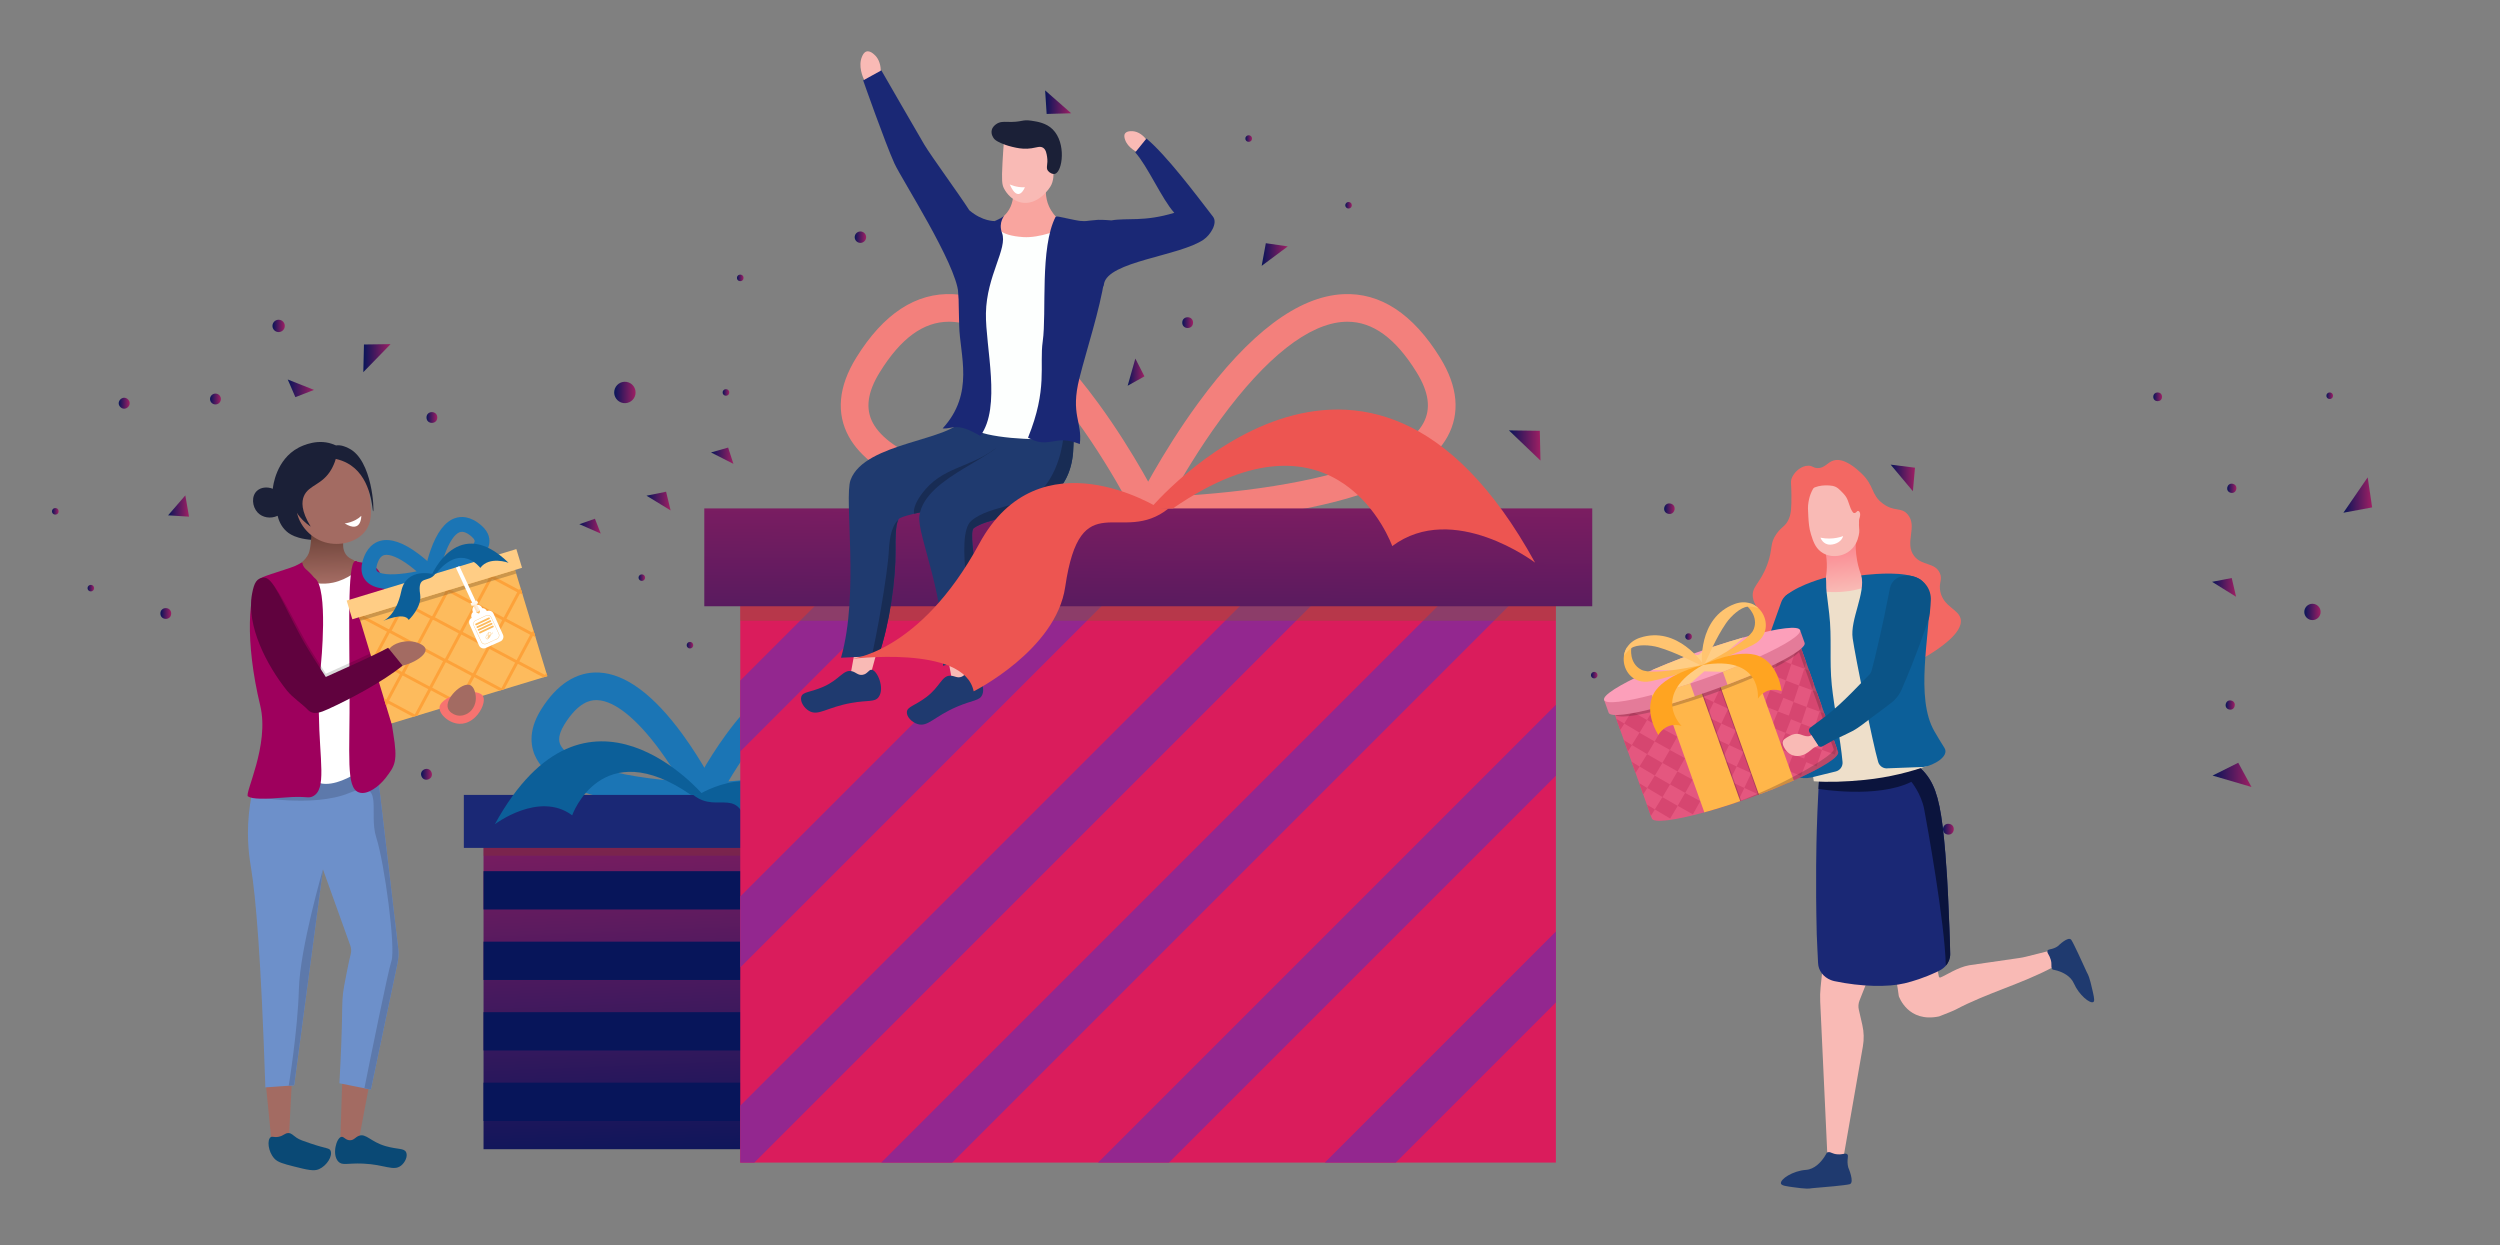 <svg xmlns="http://www.w3.org/2000/svg" xmlns:xlink="http://www.w3.org/1999/xlink" id="illustration_gift_giving" viewBox="0 0 4520.08 2251.68"><rect x="0" y="0" width="4520.08" height="2251.68" fill="#808080" stroke="none"/><defs><linearGradient id="D&#xE9;grad&#xE9;_sans_nom_55" x1="158.3" y1="1063.37" x2="170.17" y2="1063.37" gradientUnits="userSpaceOnUse"><stop offset="0" stop-color="#07155a"></stop><stop offset="1" stop-color="#9e1f63"></stop></linearGradient><linearGradient id="D&#xE9;grad&#xE9;_sans_nom_55-2" x1="1241.55" y1="1166.51" x2="1253.43" y2="1166.51" xlink:href="#D&#xE9;grad&#xE9;_sans_nom_55"></linearGradient><linearGradient id="D&#xE9;grad&#xE9;_sans_nom_55-3" x1="3008.95" y1="919.82" x2="3027.94" y2="919.82" gradientTransform="translate(3220.15 -2229.21) rotate(76.72)" xlink:href="#D&#xE9;grad&#xE9;_sans_nom_55"></linearGradient><linearGradient id="D&#xE9;grad&#xE9;_sans_nom_55-4" x1="4206.27" y1="715.5" x2="4218.15" y2="715.5" xlink:href="#D&#xE9;grad&#xE9;_sans_nom_55"></linearGradient><linearGradient id="D&#xE9;grad&#xE9;_sans_nom_55-5" x1="4166.24" y1="1106.4" x2="4195.74" y2="1106.4" xlink:href="#D&#xE9;grad&#xE9;_sans_nom_55"></linearGradient><linearGradient id="D&#xE9;grad&#xE9;_sans_nom_55-6" x1="1332.48" y1="502.43" x2="1344.36" y2="502.43" xlink:href="#D&#xE9;grad&#xE9;_sans_nom_55"></linearGradient><linearGradient id="D&#xE9;grad&#xE9;_sans_nom_55-7" x1="492.63" y1="589.25" x2="514.94" y2="589.25" xlink:href="#D&#xE9;grad&#xE9;_sans_nom_55"></linearGradient><linearGradient id="D&#xE9;grad&#xE9;_sans_nom_55-8" x1="94.07" y1="924.51" x2="105.94" y2="924.51" xlink:href="#D&#xE9;grad&#xE9;_sans_nom_55"></linearGradient><linearGradient id="D&#xE9;grad&#xE9;_sans_nom_55-9" x1="1154.52" y1="1044.38" x2="1166.39" y2="1044.38" xlink:href="#D&#xE9;grad&#xE9;_sans_nom_55"></linearGradient><linearGradient id="D&#xE9;grad&#xE9;_sans_nom_55-10" x1="2432.31" y1="371.1" x2="2444.18" y2="371.1" xlink:href="#D&#xE9;grad&#xE9;_sans_nom_55"></linearGradient><linearGradient id="D&#xE9;grad&#xE9;_sans_nom_55-11" x1="3047.09" y1="1150.97" x2="3058.96" y2="1150.97" xlink:href="#D&#xE9;grad&#xE9;_sans_nom_55"></linearGradient><linearGradient id="D&#xE9;grad&#xE9;_sans_nom_55-12" x1="3893.23" y1="717.46" x2="3909.03" y2="717.46" xlink:href="#D&#xE9;grad&#xE9;_sans_nom_55"></linearGradient><linearGradient id="D&#xE9;grad&#xE9;_sans_nom_55-13" x1="3403.2" y1="1605.95" x2="3415.07" y2="1605.95" xlink:href="#D&#xE9;grad&#xE9;_sans_nom_55"></linearGradient><linearGradient id="D&#xE9;grad&#xE9;_sans_nom_55-14" x1="3296.17" y1="961.52" x2="3315.67" y2="961.52" xlink:href="#D&#xE9;grad&#xE9;_sans_nom_55"></linearGradient><linearGradient id="D&#xE9;grad&#xE9;_sans_nom_55-15" x1="2137.58" y1="583.32" x2="2157.08" y2="583.32" xlink:href="#D&#xE9;grad&#xE9;_sans_nom_55"></linearGradient><linearGradient id="D&#xE9;grad&#xE9;_sans_nom_55-16" x1="1110.43" y1="709.56" x2="1149.13" y2="709.56" gradientTransform="translate(1649.21 -519.29) rotate(80.78)" xlink:href="#D&#xE9;grad&#xE9;_sans_nom_55"></linearGradient><linearGradient id="D&#xE9;grad&#xE9;_sans_nom_55-17" x1="4024.14" y1="1274.82" x2="4040.79" y2="1274.82" gradientTransform="translate(4346.72 -2942.66) rotate(76.72)" xlink:href="#D&#xE9;grad&#xE9;_sans_nom_55"></linearGradient><linearGradient id="D&#xE9;grad&#xE9;_sans_nom_55-18" x1="771.14" y1="754.85" x2="790.64" y2="754.85" xlink:href="#D&#xE9;grad&#xE9;_sans_nom_55"></linearGradient><linearGradient id="D&#xE9;grad&#xE9;_sans_nom_55-19" x1="214.79" y1="729.06" x2="234.3" y2="729.06" gradientTransform="translate(581.29 54.76) rotate(45)" xlink:href="#D&#xE9;grad&#xE9;_sans_nom_55"></linearGradient><linearGradient id="D&#xE9;grad&#xE9;_sans_nom_55-20" x1="290.02" y1="1109.22" x2="309.52" y2="1109.22" xlink:href="#D&#xE9;grad&#xE9;_sans_nom_55"></linearGradient><linearGradient id="D&#xE9;grad&#xE9;_sans_nom_55-21" x1="2251.75" y1="250.51" x2="2263.64" y2="250.51" xlink:href="#D&#xE9;grad&#xE9;_sans_nom_55"></linearGradient><linearGradient id="D&#xE9;grad&#xE9;_sans_nom_55-22" x1="3512.85" y1="1499.13" x2="3532.35" y2="1499.13" gradientTransform="translate(4438.11 -2218.12) rotate(80.78)" xlink:href="#D&#xE9;grad&#xE9;_sans_nom_55"></linearGradient><linearGradient id="D&#xE9;grad&#xE9;_sans_nom_55-23" x1="4027" y1="882.96" x2="4043.64" y2="882.96" gradientTransform="translate(3967.54 -3247.27) rotate(76.72)" xlink:href="#D&#xE9;grad&#xE9;_sans_nom_55"></linearGradient><linearGradient id="D&#xE9;grad&#xE9;_sans_nom_55-24" x1="761.39" y1="1399.95" x2="780.89" y2="1399.95" gradientTransform="translate(594.44 -188.54) rotate(22.5)" xlink:href="#D&#xE9;grad&#xE9;_sans_nom_55"></linearGradient><linearGradient id="D&#xE9;grad&#xE9;_sans_nom_55-25" x1="2876.48" y1="1220.7" x2="2888.36" y2="1220.7" xlink:href="#D&#xE9;grad&#xE9;_sans_nom_55"></linearGradient><linearGradient id="D&#xE9;grad&#xE9;_sans_nom_55-26" x1="1545.33" y1="428.83" x2="1565.99" y2="428.83" gradientTransform="translate(282.53 -562.68) rotate(22.5)" xlink:href="#D&#xE9;grad&#xE9;_sans_nom_55"></linearGradient><linearGradient id="D&#xE9;grad&#xE9;_sans_nom_55-27" x1="1306.63" y1="709.56" x2="1318.5" y2="709.56" xlink:href="#D&#xE9;grad&#xE9;_sans_nom_55"></linearGradient><linearGradient id="D&#xE9;grad&#xE9;_sans_nom_55-28" x1="379.76" y1="721.43" x2="399.38" y2="721.43" xlink:href="#D&#xE9;grad&#xE9;_sans_nom_55"></linearGradient><linearGradient id="D&#xE9;grad&#xE9;_sans_nom_55-29" x1="3418.36" y1="864.1" x2="3462.36" y2="864.1" xlink:href="#D&#xE9;grad&#xE9;_sans_nom_55"></linearGradient><linearGradient id="D&#xE9;grad&#xE9;_sans_nom_55-30" x1="4000.44" y1="1400.98" x2="4070.75" y2="1400.98" xlink:href="#D&#xE9;grad&#xE9;_sans_nom_55"></linearGradient><linearGradient id="D&#xE9;grad&#xE9;_sans_nom_55-31" x1="520.24" y1="702.1" x2="567.73" y2="702.1" xlink:href="#D&#xE9;grad&#xE9;_sans_nom_55"></linearGradient><linearGradient id="D&#xE9;grad&#xE9;_sans_nom_55-32" x1="1168.9" y1="905.94" x2="1212.49" y2="905.94" xlink:href="#D&#xE9;grad&#xE9;_sans_nom_55"></linearGradient><linearGradient id="D&#xE9;grad&#xE9;_sans_nom_55-33" x1="2038.84" y1="672.86" x2="2069.21" y2="672.86" xlink:href="#D&#xE9;grad&#xE9;_sans_nom_55"></linearGradient><linearGradient id="D&#xE9;grad&#xE9;_sans_nom_55-34" x1="2728.15" y1="805.43" x2="2785.23" y2="805.43" xlink:href="#D&#xE9;grad&#xE9;_sans_nom_55"></linearGradient><linearGradient id="D&#xE9;grad&#xE9;_sans_nom_55-35" x1="3453.9" y1="1758.02" x2="3500.32" y2="1758.02" xlink:href="#D&#xE9;grad&#xE9;_sans_nom_55"></linearGradient><linearGradient id="D&#xE9;grad&#xE9;_sans_nom_55-36" x1="3999.56" y1="1062" x2="4042.93" y2="1062" xlink:href="#D&#xE9;grad&#xE9;_sans_nom_55"></linearGradient><linearGradient id="D&#xE9;grad&#xE9;_sans_nom_55-37" x1="656.89" y1="647.52" x2="706.22" y2="647.52" xlink:href="#D&#xE9;grad&#xE9;_sans_nom_55"></linearGradient><linearGradient id="D&#xE9;grad&#xE9;_sans_nom_55-38" x1="1047.49" y1="951.28" x2="1086.15" y2="951.28" xlink:href="#D&#xE9;grad&#xE9;_sans_nom_55"></linearGradient><linearGradient id="D&#xE9;grad&#xE9;_sans_nom_55-39" x1="2281.15" y1="460.18" x2="2328.34" y2="460.18" xlink:href="#D&#xE9;grad&#xE9;_sans_nom_55"></linearGradient><linearGradient id="D&#xE9;grad&#xE9;_sans_nom_55-40" x1="2995.43" y1="1269.6" x2="3080.62" y2="1269.6" xlink:href="#D&#xE9;grad&#xE9;_sans_nom_55"></linearGradient><linearGradient id="D&#xE9;grad&#xE9;_sans_nom_55-41" x1="4236.93" y1="895.04" x2="4288.91" y2="895.04" xlink:href="#D&#xE9;grad&#xE9;_sans_nom_55"></linearGradient><linearGradient id="D&#xE9;grad&#xE9;_sans_nom_55-42" x1="303.9" y1="914.9" x2="341.76" y2="914.9" xlink:href="#D&#xE9;grad&#xE9;_sans_nom_55"></linearGradient><linearGradient id="D&#xE9;grad&#xE9;_sans_nom_55-43" x1="1285.57" y1="823.95" x2="1326.06" y2="823.95" xlink:href="#D&#xE9;grad&#xE9;_sans_nom_55"></linearGradient><linearGradient id="D&#xE9;grad&#xE9;_sans_nom_55-44" x1="1889.63" y1="184.73" x2="1936.71" y2="184.73" xlink:href="#D&#xE9;grad&#xE9;_sans_nom_55"></linearGradient><linearGradient id="D&#xE9;grad&#xE9;_sans_nom_55-45" x1="1286.74" y1="2121.47" x2="1254.91" y2="1316.59" xlink:href="#D&#xE9;grad&#xE9;_sans_nom_55"></linearGradient><linearGradient id="D&#xE9;grad&#xE9;_sans_nom_55-46" x1="2072.17" y1="1555.69" x2="2078.17" y2="721.85" xlink:href="#D&#xE9;grad&#xE9;_sans_nom_55"></linearGradient><linearGradient id="linear-gradient" x1="581.92" y1="969.72" x2="584.1" y2="1052.46" gradientUnits="userSpaceOnUse"><stop offset="0" stop-color="#70453b"></stop><stop offset="1" stop-color="#a36b62"></stop></linearGradient><clipPath id="clippath-2"><rect x="670.42" y="1056.49" width="294.51" height="213.39" transform="translate(-302.49 287.5) rotate(-16.88)" style="fill:#fdbb5d;"></rect></clipPath><linearGradient id="linear-gradient-2" x1="3015.6" y1="898.06" x2="3018.09" y2="971.56" gradientTransform="translate(6177.97 -335.32) rotate(171.57) scale(1 -1)" gradientUnits="userSpaceOnUse"><stop offset="0" stop-color="#fb8c93"></stop><stop offset="1" stop-color="#f9bab5"></stop></linearGradient><clipPath id="clippath-4"><path d="M2917.22,1285.56l69.21,194.15c4.56,12.78,83.67-3.74,176.7-36.9,93.03-33.16,164.75-70.41,160.19-83.2l-69.21-194.15-336.89,120.1Z" style="fill:none;"></path></clipPath></defs><g id="decor"><g><path d="M170.17,1063.37c0,3.28-2.66,5.94-5.94,5.94s-5.94-2.66-5.94-5.94,2.66-5.94,5.94-5.94,5.94,2.66,5.94,5.94Z" style="fill:url(#D&#xE9;grad&#xE9;_sans_nom_55);"></path><path d="M1253.43,1166.51c0,3.28-2.66,5.94-5.94,5.94s-5.94-2.66-5.94-5.94,2.66-5.94,5.94-5.94,5.94,2.66,5.94,5.94Z" style="fill:url(#D&#xE9;grad&#xE9;_sans_nom_55-2);"></path><circle cx="3018.44" cy="919.82" r="9.49" transform="translate(1429.74 3646.18) rotate(-76.72)" style="fill:url(#D&#xE9;grad&#xE9;_sans_nom_55-3);"></circle><circle cx="4212.21" cy="715.5" r="5.94" style="fill:url(#D&#xE9;grad&#xE9;_sans_nom_55-4);"></circle><circle cx="4180.99" cy="1106.4" r="14.75" style="fill:url(#D&#xE9;grad&#xE9;_sans_nom_55-5);"></circle><circle cx="1338.42" cy="502.43" r="5.94" style="fill:url(#D&#xE9;grad&#xE9;_sans_nom_55-6);"></circle><circle cx="503.79" cy="589.25" r="11.15" style="fill:url(#D&#xE9;grad&#xE9;_sans_nom_55-7);"></circle><circle cx="100.01" cy="924.51" r="5.94" style="fill:url(#D&#xE9;grad&#xE9;_sans_nom_55-8);"></circle><path d="M1166.39,1044.38c0,3.28-2.66,5.94-5.94,5.94s-5.94-2.66-5.94-5.94,2.66-5.94,5.94-5.94,5.94,2.66,5.94,5.94Z" style="fill:url(#D&#xE9;grad&#xE9;_sans_nom_55-9);"></path><path d="M2444.18,371.1c0,3.28-2.66,5.94-5.94,5.94s-5.94-2.66-5.94-5.94,2.66-5.94,5.94-5.94,5.94,2.66,5.94,5.94Z" style="fill:url(#D&#xE9;grad&#xE9;_sans_nom_55-10);"></path><circle cx="3053.02" cy="1150.97" r="5.94" style="fill:url(#D&#xE9;grad&#xE9;_sans_nom_55-11);"></circle><circle cx="3901.13" cy="717.46" r="7.9" style="fill:url(#D&#xE9;grad&#xE9;_sans_nom_55-12);"></circle><path d="M3415.07,1605.95c0,3.28-2.66,5.94-5.94,5.94s-5.94-2.66-5.94-5.94,2.66-5.94,5.94-5.94,5.94,2.66,5.94,5.94Z" style="fill:url(#D&#xE9;grad&#xE9;_sans_nom_55-13);"></path><circle cx="3305.92" cy="961.52" r="9.75" style="fill:url(#D&#xE9;grad&#xE9;_sans_nom_55-14);"></circle><circle cx="2147.33" cy="583.32" r="9.75" style="fill:url(#D&#xE9;grad&#xE9;_sans_nom_55-15);"></circle><circle cx="1129.78" cy="709.56" r="19.35" transform="translate(248.41 1711.09) rotate(-80.78)" style="fill:url(#D&#xE9;grad&#xE9;_sans_nom_55-16);"></circle><circle cx="4032.46" cy="1274.82" r="8.32" transform="translate(1865.28 4906.52) rotate(-76.72)" style="fill:url(#D&#xE9;grad&#xE9;_sans_nom_55-17);"></circle><circle cx="780.89" cy="754.85" r="9.75" style="fill:url(#D&#xE9;grad&#xE9;_sans_nom_55-18);"></circle><circle cx="224.54" cy="729.06" r="9.75" transform="translate(-449.76 372.31) rotate(-45)" style="fill:url(#D&#xE9;grad&#xE9;_sans_nom_55-19);"></circle><circle cx="299.77" cy="1109.22" r="9.75" style="fill:url(#D&#xE9;grad&#xE9;_sans_nom_55-20);"></circle><circle cx="2257.69" cy="250.51" r="5.95" style="fill:url(#D&#xE9;grad&#xE9;_sans_nom_55-21);"></circle><circle cx="3522.6" cy="1499.13" r="9.75" transform="translate(1478.57 4736.11) rotate(-80.78)" style="fill:url(#D&#xE9;grad&#xE9;_sans_nom_55-22);"></circle><circle cx="4035.32" cy="882.96" r="8.32" transform="translate(2248.85 4607.47) rotate(-76.72)" style="fill:url(#D&#xE9;grad&#xE9;_sans_nom_55-23);"></circle><circle cx="771.14" cy="1399.95" r="9.75" transform="translate(-477.04 401.67) rotate(-22.5)" style="fill:url(#D&#xE9;grad&#xE9;_sans_nom_55-24);"></circle><path d="M2888.36,1220.7c0,3.28-2.66,5.94-5.94,5.94s-5.94-2.66-5.94-5.94,2.66-5.94,5.94-5.94,5.94,2.66,5.94,5.94Z" style="fill:url(#D&#xE9;grad&#xE9;_sans_nom_55-25);"></path><circle cx="1555.66" cy="428.83" r="10.33" transform="translate(-45.69 627.97) rotate(-22.5)" style="fill:url(#D&#xE9;grad&#xE9;_sans_nom_55-26);"></circle><circle cx="1312.57" cy="709.56" r="5.94" style="fill:url(#D&#xE9;grad&#xE9;_sans_nom_55-27);"></circle><circle cx="389.57" cy="721.43" r="9.81" style="fill:url(#D&#xE9;grad&#xE9;_sans_nom_55-28);"></circle></g><g><polygon points="3418.36 840.07 3458.57 888.14 3462.36 845.62 3418.36 840.07" style="fill:url(#D&#xE9;grad&#xE9;_sans_nom_55-29);"></polygon><polygon points="4000.44 1402.25 4070.75 1422.88 4046.83 1379.08 4000.44 1402.25" style="fill:url(#D&#xE9;grad&#xE9;_sans_nom_55-30);"></polygon><polygon points="567.73 704.94 520.24 686.13 534.05 718.06 567.73 704.94" style="fill:url(#D&#xE9;grad&#xE9;_sans_nom_55-31);"></polygon><polygon points="1168.9 896.22 1212.49 922.85 1204.32 889.03 1168.9 896.22" style="fill:url(#D&#xE9;grad&#xE9;_sans_nom_55-32);"></polygon><polygon points="2052.75 648.29 2038.84 697.43 2069.21 680.46 2052.75 648.29" style="fill:url(#D&#xE9;grad&#xE9;_sans_nom_55-33);"></polygon><polygon points="2728.15 778.13 2785.23 832.72 2784.03 778.94 2728.15 778.13" style="fill:url(#D&#xE9;grad&#xE9;_sans_nom_55-34);"></polygon><polygon points="3453.9 1753.03 3500.32 1774.33 3488.22 1741.71 3453.9 1753.03" style="fill:url(#D&#xE9;grad&#xE9;_sans_nom_55-35);"></polygon><polygon points="3999.56 1051.97 4042.93 1078.94 4035.04 1045.06 3999.56 1051.97" style="fill:url(#D&#xE9;grad&#xE9;_sans_nom_55-36);"></polygon><polygon points="656.89 672.86 706.22 622.19 658.05 622.84 656.89 672.86" style="fill:url(#D&#xE9;grad&#xE9;_sans_nom_55-37);"></polygon><polygon points="1047.49 947.76 1086.15 964.66 1075.67 937.9 1047.49 947.76" style="fill:url(#D&#xE9;grad&#xE9;_sans_nom_55-38);"></polygon><polygon points="2281.15 480.66 2328.34 445.51 2288.68 439.71 2281.15 480.66" style="fill:url(#D&#xE9;grad&#xE9;_sans_nom_55-39);"></polygon><polygon points="2995.43 1283.33 3080.62 1292.27 3043.89 1246.93 2995.43 1283.33" style="fill:url(#D&#xE9;grad&#xE9;_sans_nom_55-40);"></polygon><polygon points="4280.85 863.05 4236.93 927.04 4288.91 917.38 4280.85 863.05" style="fill:url(#D&#xE9;grad&#xE9;_sans_nom_55-41);"></polygon><polygon points="335.08 895.69 303.9 931.76 341.76 934.12 335.08 895.69" style="fill:url(#D&#xE9;grad&#xE9;_sans_nom_55-42);"></polygon><polygon points="1285.57 818.04 1326.06 838.66 1316.49 809.23 1285.57 818.04" style="fill:url(#D&#xE9;grad&#xE9;_sans_nom_55-43);"></polygon><polygon points="1936.71 204.79 1889.63 163.43 1892.38 206.03 1936.71 204.79" style="fill:url(#D&#xE9;grad&#xE9;_sans_nom_55-44);"></polygon></g></g><g id="gift_1"><rect x="874.25" y="1499.13" width="798.65" height="578.68" style="fill:url(#D&#xE9;grad&#xE9;_sans_nom_55-45);"></rect><g><rect x="874.25" y="1575.09" width="798.65" height="69.27" style="fill:#07155a;"></rect><rect x="874.25" y="1702.55" width="798.65" height="69.27" style="fill:#07155a;"></rect><rect x="874.25" y="1830.03" width="798.65" height="69.26" style="fill:#07155a;"></rect><rect x="874.25" y="1957.5" width="798.65" height="69.27" style="fill:#07155a;"></rect></g><rect x="874.25" y="1499.13" width="798.65" height="48.03" style="fill:#823030; opacity:.4;"></rect><path d="M1314.03,1465.49l-40.83-.57c-2.52-.04-62.45-.98-128.59-11.51-95.77-15.25-152.8-41.77-174.34-81.07-10.13-18.49-17.04-48.9,7.61-88.74,14.39-23.26,30.61-40.76,48.21-52.02,17.68-11.31,36.85-16.56,56.95-15.59,47.68,2.29,98.41,39.78,150.79,111.42,36.8,50.34,61.12,99.39,62.14,101.45l18.06,36.62Zm-236.49-199.64c-10.06,0-31.99,3.43-57.14,44.07-14.49,23.42-8.53,34.3-6.28,38.39,6.08,11.1,31.74,38.75,138.36,55.72,28.42,4.53,55.94,7.19,77.57,8.74-9.72-16.45-22.37-36.45-36.98-56.39-41.67-56.85-81.6-88.97-112.44-90.45-.85-.04-1.88-.09-3.09-.09Z" style="fill:#1b75b5;"></path><path d="M1232.93,1465.49l18.06-36.62c1.02-2.06,25.34-51.11,62.14-101.45,52.38-71.64,103.11-109.13,150.79-111.42,20.1-.97,39.27,4.28,56.95,15.59,17.6,11.26,33.82,28.76,48.21,52.02,24.65,39.84,17.74,70.24,7.61,88.74-21.54,39.3-78.57,65.82-174.34,81.07-66.13,10.53-126.07,11.48-128.59,11.51l-40.83,.57Zm236.49-199.64c-1.21,0-2.25,.05-3.11,.09-30.95,1.49-71.02,33.8-112.83,90.99-14.47,19.8-26.97,39.57-36.59,55.84,21.8-1.57,49.55-4.25,78.11-8.82,106.2-16.99,131.77-44.57,137.83-55.64,2.24-4.1,8.2-14.97-6.28-38.39-25.14-40.62-47.07-44.07-57.14-44.07Z" style="fill:#1b75b5;"></path><rect x="838.64" y="1437.23" width="869.48" height="95.79" transform="translate(2546.76 2970.25) rotate(180)" style="fill:#1a2875;"></rect><path d="M1271.25,1437.21s-210.29-249.8-376.62,53.11c0,0,80.09-60.81,139.86-16.2,0,0,52.59-148.86,214.75-36.91h22.01Z" style="fill:#0c5f99;"></path><path d="M1263.27,1436.76s116.6-73.57,175.56,34.92c58.96,108.49,127.36,113.21,127.36,113.21,0,0-112.42-14.94-121.85,31.45,0,0-80.55-40.22-89.62-102.22-14.94-102.13-55.03-39.8-101.28-76.88l9.84-.47Z" style="fill:#0c5f99;"></path></g><g id="gift_3_and_people"><rect x="1338.42" y="1033.54" width="1474.67" height="1068.47" style="fill:#da1c5c;"></rect><g><polygon points="1663.6 1033.54 1338.42 1358.73 1338.42 1230.45 1535.33 1033.54 1663.6 1033.54" style="fill:#93278f;"></polygon><polygon points="2432.31 1033.54 1363.84 2102.02 1338.42 2102.02 1338.42 1999.16 2304.02 1033.54 2432.31 1033.54" style="fill:#93278f;"></polygon><polygon points="2785.79 1037.81 1721.58 2102.02 1593.3 2102.02 2661.78 1033.54 2781.52 1033.54 2785.79 1037.81" style="fill:#93278f;"></polygon><polygon points="2813.09 1274.16 2813.09 1402.44 2113.51 2102.02 1985.23 2102.02 2813.09 1274.16" style="fill:#93278f;"></polygon><polygon points="2813.09 1684.16 2813.09 1812.45 2523.51 2102.02 2395.25 2102.02 2813.09 1684.16" style="fill:#93278f;"></polygon><polygon points="2054.02 1033.54 1338.42 1749.15 1338.42 1620.86 1925.73 1033.54 2054.02 1033.54" style="fill:#93278f;"></polygon></g><rect x="1338.42" y="1033.54" width="1474.67" height="88.69" style="fill:#826030; opacity:.4;"></rect><path d="M2035.32,949.78l18.06-36.62c1.85-3.74,45.96-92.71,112.84-184.19,92.75-126.87,181.02-193.18,262.36-197.09,67.06-3.23,126.03,35.41,175.17,114.83,16.08,25.99,25.33,51.33,27.48,75.3,2.13,23.78-2.57,46.4-13.99,67.24-20.5,37.41-63.09,68.92-126.58,93.65-47.95,18.68-108.54,33.92-180.11,45.32-120.62,19.21-229.81,20.93-234.4,21l-40.83,.57Zm400.84-368.09c-1.72,0-3.44,.04-5.17,.12-64.47,3.09-141.93,63.98-224.01,176.1-38.58,52.7-69.8,105.56-88.73,139.68,42.76-2.19,112.42-7.27,184.97-18.85,67.93-10.84,124.97-25.16,169.52-42.53,52.11-20.33,85.97-44.22,100.65-71,14.18-25.88,10.2-56.04-12.17-92.19-37.99-61.39-78.95-91.33-125.06-91.33Z" style="fill:#f3807c;"></path><path d="M2116.54,949.78l-40.83-.57c-4.59-.06-113.77-1.79-234.4-21-71.56-11.39-132.16-26.64-180.11-45.32-63.49-24.73-106.08-56.24-126.58-93.65-11.42-20.84-16.13-43.46-13.99-67.24,2.15-23.97,11.4-49.31,27.48-75.3,49.14-79.42,108.07-118.07,175.17-114.83,81.34,3.91,169.61,70.22,262.36,197.09,66.88,91.48,110.99,180.45,112.84,184.19l18.06,36.62Zm-400.84-368.09c-46.12,0-87.07,29.93-125.06,91.33-22.37,36.15-26.35,66.31-12.17,92.19,14.68,26.78,48.54,50.67,100.65,71,44.55,17.38,101.58,31.69,169.52,42.53,72.55,11.58,142.21,16.66,184.97,18.85-18.93-34.12-50.15-86.98-88.73-139.68-82.08-112.12-159.54-173.02-224.01-176.1-1.73-.08-3.45-.12-5.17-.12Z" style="fill:#f3807c;"></path><rect x="1273.38" y="919.24" width="1605.46" height="176.88" style="fill:url(#D&#xE9;grad&#xE9;_sans_nom_55-46);"></rect><path d="M2080.05,919.21s388.3-461.24,695.4,98.06c0,0-147.89-112.28-258.24-29.92,0,0-97.11-274.87-396.52-68.15h-40.64Z" style="fill:#ed5551;"></path><g><g><path d="M1586.06,1175.92l-12.31,45.07c-12.02-.17-24.04-.34-36.07-.52,3.26-17.99,6.53-35.98,9.79-53.97,12.86,3.14,25.72,6.28,38.58,9.42Z" style="fill:#f9bab5;"></path><path d="M1713.09,1185.49c2.85,15.45,5.7,30.91,8.54,46.36,1.19,.86,9.46,6.59,20.05,3.96,8.88-2.21,13.41-8.82,14.42-10.37-2.37-19.79-4.73-39.57-7.1-59.36-11.97,6.47-23.95,12.94-35.92,19.41Z" style="fill:#f9bab5;"></path><path d="M1846.39,767.65l-40.17,135.54c-10.35,3.44-40.01,7.23-72.93,11.82-27.81,3.9-57.96,8.4-80.71,13.79-10.2,2.41-18.91,4.99-25.26,7.81-1.28,.57-2.35,1.79-3.27,3.53h-.01c-4.94,9.46-5.14,34.29-4.88,54.06,.67,52.66-10.83,134.79-30.77,191.83l-12.51,.58-55.29,2.57c33.56-116.5,5.14-287.95,17.25-321.31,25.24-69.55,187.69-70.74,204.7-113.01,34.61,4.25,69.23,8.54,103.85,12.8Z" style="fill:#1f3a6f;"></path><path d="M1816.92,857.71c-9.56,11.96-50.36,36.62-83.63,57.29-27.82,3.9-57.97,8.39-80.72,13.78-1.56-9.41,3.96-22.37,14.47-36.45,35.6-47.68,83.12-45.7,130.57-79.71,17.19-12.33,34.17,26.47,19.3,45.09Z" style="fill:#182c54;"></path><path d="M1942.03,780v.32s-1.81,37.18-1.81,37.18c-5.55,71.19-55.48,102.69-125.17,118.17-23.04,5.11-43.37,11.25-54.38,19.19-7.19,5.2,.1,50.95,2.86,74.23,5.66,47.99-3.54,95.41,7.05,157.45l-8.23,2.16-57.43,15.08c8.51-120.93-47.48-236.1-42.6-271.24,10.18-73.29,152.62-105.89,160.43-150.81,34.74-3.05,84.54,1.31,119.28-1.74Z" style="fill:#1f3a6f;"></path></g><path d="M1942.02,780.32l-1.8,37.18c-5.55,71.19-55.48,102.69-125.17,118.17-23.04,5.11-43.37,11.25-54.38,19.19-7.19,5.2,.1,50.95,2.86,74.23,5.66,47.99-3.54,95.41,7.05,157.45l-8.23,2.16c-2.29-72.51-37-220.41-6.24-247.02,34.39-29.76,102.79-23.95,133.27-62.84,30.48-38.87,33.39-90.65,33.39-90.65,7.3-3.48,13.67-6.1,19.25-7.88Z" style="fill:#182c54;"></path><path d="M1619.17,994.19c.67,52.66-10.83,134.79-30.77,191.83l-12.51,.58c8.04-31.34,29.22-149.57,31.17-191.19,2.15-45.73,16.55-54.99,17-55.26-4.94,9.45-5.14,34.27-4.88,54.04Z" style="fill:#182c54;"></path><path d="M1783.24,416.4c-2.78,36.5-13.47,66.86-16.01,103.36-6.37,91.65,.34,164.23-4.5,256,11.85,14.6,113.95,22.65,145.33,15.59,3.67-114.48,36.34-375.35,11.81-395.35-19.44-15.84-107.94,5.64-136.63,20.4Z" style="fill:#fdfffe;"></path><path d="M1892.57,325.54c-2.39,13.49-3.36,31.32,4.07,47.6,9.97,21.85,27.36,29.65,25.15,36.08-2.11,6.16-42.44,21.43-71.81,19.45-43.89-2.96-47.83-17.57-49.05-24.66-.91-5.26,13.72-8.33,23.57-25.11,7.91-13.48,8.45-29.08,7.49-40.74,20.19-4.21,40.38-8.41,60.57-12.62Z" style="fill:#f9a59f;"></path><path d="M1815.08,256.48c-.77,9.43-1.72,22.43-2.54,37.97-1.7,32.5-.84,39.02,2.49,45.96,.79,1.65,10.75,21.59,31.61,25.76,28.59,5.71,50.5-23.68,54.35-32.21,1.19-2.63,1.95-5.48,1.95-5.48,2.93-10.25,1.67-19.22,.46-24.49,2-6.43,3.89-11.51,5.22-14.92,3.78-9.66,6.23-15.15,4.85-22.31-.15-.75-.41-1.49-.8-2.27-2.15-4.29-9.74-12.32-58.96-10.85-9.93,.3-23.11,1.02-38.64,2.84Z" style="fill:#f9bab5;"></path><path d="M1825.66,333.44s12.55,6.05,27.39,5.08c0,0-11.59,30.74-27.39-5.08Z" style="fill:#fff;"></path><path d="M1815.22,390.43c-17.15,13.36-46.95,17.04-51.32,20.62-36.83,30.17-31.65,76.67-29.68,177.3,1.05,53.3,28.51,122.66-29.93,186.24,19.39,1.41,24.19-12.3,68.11,13.62,38.65-52.11,9.1-160.98,10.18-221.9,1.21-68.28,39.69-117.07,29.12-145.08-7.41-19.64,5.48-32.32,3.52-30.79Z" style="fill:#1a2875;"></path><path d="M1957.25,399.9c86.52,6.65,21.29,177.6-5.48,283.29-17,67.1,5.61,79.21,.57,119.77-46.02-18.79-54.47,10.01-93.66-11.62,35.85-88.43,20.34-129.92,26.62-174.35,7.3-51.63-5.6-169.31,23.47-225.44,1.05-2.02,32.9,7.15,48.48,8.35Z" style="fill:#1a2875;"></path><path d="M2062.16,278.18c-6.63-2.84-23.32-10.97-28.13-25.98-.85-2.64-2.26-7.27,.02-10.77,3.98-6.1,16.1-3.98,17.01-3.81,18.11,3.38,32.67,26.83,27.37,35.78-1.45,2.45-5.22,5.23-16.27,4.78Z" style="fill:#f9bab5;"></path><path d="M1907.77,314.23c-4.26,1.43-10.13-1.65-13.01-5.42-4.39-5.74,.52-11.59-1.56-25.05-.94-6.06-2.02-13.08-7.1-16.49-5.35-3.6-11.41-.68-20.98,.81-2.66,.41-5.2,.68-7.8,.78-10.4,.4-18.49-1.26-27.08-3.32-9.58-2.3-16.18-4.88-20.7-6.9-8.87-3.97-11.21-6.45-12.55-8.22-.86-1.14-5.79-7.66-3.81-15.48,1.46-5.74,5.87-8.86,7.56-10.16,6.52-5.04,14.49-4.58,19.8-4.4,28.27,.93,26.48-4.81,43.93-2.18,10.57,1.59,27.03,3.9,38.84,15.73,24.97,25,17.65,75.87,4.47,80.31Z" style="fill:#1b2037;"></path><path d="M2193.14,391.75c-30.52-39.52-83.79-110.75-120.35-141.24-6.75,8.34-13.49,16.69-20.24,25.03,22.43,24.77,48.17,84.48,70.6,109.25-55.07,16.72-84.64,8.71-113.8,13.69-.07-.01-16.37-1.35-24.01-1.02-6.02,.26-18.52,1.9-26.24,2.71-3.16-.43-4.84-.82-4.84-.82-28.75,64.19,35.63,150.03,41.72,114.12,6.98-41.13,136.48-50.26,180.14-80.21,12.21-8.37,26.06-29.8,17.01-41.52Z" style="fill:#1a2875;"></path><path d="M1563.41,146.73c-3.66-7.53-12.13-27.36-4.94-44.2,1.26-2.96,3.54-8.1,8.21-9.44,8.14-2.33,17.17,8.75,17.83,9.58,13.33,16.73,8.28,48.39-3.18,52.22-3.13,1.05-8.56,.62-17.92-8.17Z" style="fill:#f9bab5;"></path><path d="M1792.71,408.21l5.78-8.56s-21.78,1.15-45.94-19.46c-16.97-26.85-68.39-97.02-81.38-118.73-9.17-15.32-77.65-134.23-77.65-134.23l-32.91,18.14s39.94,113.6,56.53,150.11c12.99,28.58,111.68,181.33,115.65,234.63,4.61,62.02,18.38-40.02,18.92-65.04,.08-3.57-.47-7.28-1.46-11.02,9.78-.11,14.61-4.98,14.61-4.98,0,0,9.92-.36,3.5-19.31l24.35-21.55Z" style="fill:#1a2875;"></path><path d="M1540.13,1213.58c-15.22-3.75-22.21,15.33-51.38,28.06-24.06,10.5-37.13,8.78-39.99,18.06-2.53,8.23,4.48,20.15,14.03,25.69,16.97,9.84,31.64-6.48,76.51-14.45,31.17-5.54,42.33-.89,49.44-10.84,11.31-15.83-2.6-48.46-12.92-49.16-5.27-.36-7.2,7.77-16.28,9.17-8.23,1.27-11.73-4.63-19.41-6.52Z" style="fill:#1f3a6f;"></path><path d="M1718.14,1221.67c-15.67-.19-18.15,19.97-43.67,38.99-21.05,15.68-34.17,16.98-34.85,26.66-.6,8.59,8.94,18.61,19.49,21.83,18.76,5.73,29.34-13.5,71.24-31.44,29.1-12.47,41.02-10.48,45.69-21.78,7.42-17.98-13.54-46.6-23.74-44.94-5.21,.85-5.25,9.2-13.77,12.62-7.73,3.11-12.48-1.85-20.39-1.95Z" style="fill:#1f3a6f;"></path></g><path d="M2094.77,918.37s-215.29-135.85-324.16,64.47c-108.87,200.32-235.16,209.03-235.16,209.03,0,0,207.58-27.58,225,58.06,0,0,148.74-74.27,165.48-188.74,27.58-188.57,101.61-73.49,187.01-141.96l-18.17-.87Z" style="fill:#ed5551;"></path></g><g id="peson_2"><path d="M667.4,1962.53c-6.2,32.85-12.39,65.69-18.59,98.54-1.34,1.52-5.78,6.17-12.95,7.17-12.06,1.68-20.18-8.58-20.51-9.02,1.24-37.8,2.48-75.61,3.72-113.41,16.11,5.58,32.23,11.15,48.34,16.73Z" style="fill:#a36b62;"></path><path d="M527.96,1949.51c-1.86,35.94-3.72,71.89-5.58,107.83-10.54,1.86-21.07,3.72-31.61,5.58-3.72-37.8-7.44-75.61-11.15-113.41h48.34Z" style="fill:#a36b62;"></path><path d="M635.25,831.18c-11.94-17.58-24.38-24.12-29.55-26.49-29.33-13.45-59.28,1.25-65.82,4.68-40.92,21.47-46.26,69.99-46.67,74.37-10.25-4.03-21.3-2.8-28.32,3.46-10.88,9.7-9.07,28.77,.91,39.43,8.75,9.34,23.45,11.86,36.17,5.91,1.44,6.27,5.22,18.47,15.99,28.12,4.15,3.72,10.47,8.07,22.01,11.41,30.84,8.93,68.46,1.76,80.9-.91,9.2-7.25,25.8-22.71,33.52-47.68,14.4-46.57-14.75-85.83-19.15-92.31Z" style="fill:#1b2037;"></path><path d="M718.66,1741.54c-16.04,76.12-32.07,152.24-48.11,228.36-3.9-.78-7.81-1.55-11.71-2.32-9.16-1.83-18.32-3.64-27.46-5.46-5.91-1.18-11.82-2.35-17.71-3.53,3.12-55.8,4.34-95.12,4.83-122.56,.39-22.44,.26-34.91,3.72-53.3,1.44-7.74,8.56-45.77,11.64-56.58,.16-.54,.61-2.15,.87-4.37,.48-4.17,0-8.38-1.42-12.34l-49.19-137.03-.2-.58c-17.36,130.16-34.72,260.33-52.07,390.48-3.28,.23-6.56,.48-9.83,.71-9.54,.68-19.07,1.36-28.61,2.05-4.54,.32-9.09,.65-13.63,.97-7.82-235.84-17.35-345.36-26.03-397.92-2-12.12-8.51-48.7-3.72-96.69,1.13-11.41,2.77-22.15,4.73-32.15,4.99-25.69,12-46.44,17.58-60.82,70.66,11.16,141.33,22.31,211.98,33.47,.96,8.09,1.9,16.17,2.85,24.26,10.92,92.71,21.83,185.41,32.73,278.14,1.06,9.09,.65,18.28-1.23,27.22Z" style="fill:#6d90ca;"></path><path d="M718.66,1741.54c-16.04,76.12-32.07,152.24-48.11,228.36-3.9-.78-7.81-1.55-11.71-2.32,10.44-52.04,42.5-210.83,48.96-230.4,7.75-23.44-12.57-176.86-27.46-222.83-14.88-45.96,16.81-107.71-48.95-80.58-65.76,27.13-173.9,6.15-173.9,6.15-.93-.22-1.84-.44-2.73-.65,4.99-25.69,12-46.44,17.58-60.82,70.66,11.16,141.33,22.31,211.98,33.47,.96,8.09,1.9,16.17,2.85,24.26,10.92,92.71,21.83,185.41,32.73,278.14,1.06,9.09,.65,18.28-1.23,27.22Z" style="fill:#5d79ab;"></path><path d="M583.91,1571.83c-17.36,130.16-34.72,260.33-52.07,390.48-3.28,.23-6.56,.48-9.83,.71,0,0,16.45-100.77,18.38-174.55s43.52-216.64,43.52-216.64Z" style="fill:#5d79ab;"></path><path d="M650.85,1017.72c24.66,17.26,7.1,76.81-3.72,141.32-9.45,56.36-17.35,137.96-7.44,241.73-11.32,6.5-47.62,25.85-70.66,11.16-16.08-10.26-17.59-31.94-18.59-78.1-3.94-181.02,10.66-240.32,21.58-276.21,3.31-10.87,6.29-19.63,8.17-25.02,23.08-13.36,53.49-26.89,70.66-14.88Z" style="fill:#fff;"></path><path d="M628.35,941.84c-2.83,6.5-6.43,16.75-7.44,29.75-.89,11.57-1.64,21.24,3.72,29.75,8.55,13.57,24.39,11.07,26.03,18.59,2.18,10-22.82,28.01-48.34,33.47-39.99,8.56-74.07-14.24-86.34-23.4,12.13-2.28,29.84-8.91,39.86-24.94,3.01-4.82,6.03-11.83,7.44-42.76,.88-19.39,.57-35.87,0-48.34,21.69,9.3,43.38,18.59,65.07,27.89Z" style="fill:url(#linear-gradient);"></path><path d="M603.42,825.3c16.75-3.83,31.73,6.58,35.45,9.17,25.3,17.59,28.54,50.9,30.25,68.47,2.12,21.78,3.87,39.76-7.64,55.93-15.7,22.06-47.79,29.14-73.66,21.7-29.6-8.51-50.89-35.99-51.96-62.97-.63-15.94,12.72-33.55,39.43-68.77,10.55-13.91,17.47-21.09,28.12-23.53Z" style="fill:#a36b62;"></path><path d="M644.97,1014.73c5.05,2.7,21.25,3.13,28.63,7.24,13.75,7.67,17.42,22.29,19.82,33.28,10.67,48.84,7.44,83.66,7.44,83.66,3.82,71.1-8.14,77.7,9.98,186.17,8.74,52.3,3.27,59.38-13.7,81.55-10.8,14.11-32.64,31.74-48.34,26.03-23.64-8.6-16.14-64.09-16.73-185.92-.64-132.64-3.89-240.99,12.9-232.02Z" style="fill:#9e005d;"></path><path d="M605.91,813.45c6.53,6.46-1.14,25.2-6.73,35.05-16.26,28.66-41.09,28.08-49.72,48.49-4.06,9.6-5.54,26.2,12.32,55.12-2.3-1.42-36.8-23.44-36.78-62.36,.02-28.9,19.06-47.52,25.58-53.9,18.04-17.65,47.12-30.53,55.33-22.41Z" style="fill:#1b2037;"></path><path d="M602.45,807.74c9.14-6.44,22.87,.3,28.12,2.85,42.99,20.94,46.29,113.48,44.11,113.91-1.7,.34-1.37-56.44-40.24-83.14-14.57-10.01-30.08-12.65-39.94-13.45-.07-2-.3-14.37,7.95-20.17Z" style="fill:#1b2037;"></path><path d="M521.54,2048.61c5.53,.15,7.76,3.73,14.7,8.46,5.25,3.58,12.15,5.91,25.95,10.57,28.08,9.48,33.18,7.66,35.42,12.75,4.26,9.69-6.59,27.11-20.84,33.49-9.2,4.11-21.26,1.2-45.02-4.79-19.69-4.97-29.64-7.66-35.84-14.56-11.39-12.69-13.2-33.62-6.56-38.41,3.16-2.28,5.74,.87,14.24-.77,9.66-1.87,11.3-6.91,17.95-6.72Z" style="fill:#0a4975;"></path><path d="M648.81,2053.63c12.9-5.07,21.27,10.84,48.34,18.59,22.33,6.39,33.59,3.35,37.18,11.16,3.19,6.92-1.57,18.2-9.3,24.17-13.73,10.62-28.51-1.98-68.79-3.72-27.99-1.21-37.23,4.17-44.62-3.72-11.77-12.56-3.39-42.8,5.58-44.62,4.58-.93,7.23,5.97,15.35,6.13,7.37,.15,9.75-5.44,16.26-7.99Z" style="fill:#0a4975;"></path><path d="M576.45,1288.45c1.09,86.74,14.92,139.27-11.3,151.58-8.72,4.1-11.27-1.36-50.2,1.92-37.71,3.18-58.46,3.14-66.63-2.03-7.01-4.44,39.4-92.68,22.19-164.15-28.06-116.52-21.51-207.06-.85-229.11,5.74-6.13,56.17-18.18,70.66-26.59,11.72-6.79,1.3-.6,13.81,10.01,9.38,7.95,12.87,13.7,14.75,14.96,25.56,17.36,11.39,156.88,11.15,159.15-2.37,23.39-3.38,45.22-3.59,65.39-.07,6.45-.05,12.74,.03,18.87Z" style="fill:#9e005d;"></path><path d="M476.85,1044.4c15.35-1.11,38,45.82,69.95,105.09,13.88,25.74,33.85,55.08,42.36,68.67,32.95-14.99,76.33-33.85,104.94-49.17,8.13,10.02,16.26,20.05,24.39,30.07-33.07,27.07-89.23,56.78-125.66,73.31-12.46,5.66-24.93,10.68-34.28,.68-8.09-8.66-25.31-20.09-34.76-31.93-34.06-42.65-68.79-109.21-58.82-162.92,3.62-19.48,.21-32.96,11.86-33.81Z" style="opacity:.15;"></path><g><g><rect x="670.42" y="1056.49" width="294.51" height="213.39" transform="translate(-302.49 287.5) rotate(-16.88)" style="fill:#fdbb5d;"></rect><g style="clip-path:url(#clippath-2);"><g><path d="M987.38,1226.64c-.66,.2-1.39,.15-2.04-.2l-49.06-26.22-26.21,49.05c-.7,1.3-2.32,1.8-3.62,1.1l-48.92-26.15-26.1,48.83c-.33,.63-.9,1.09-1.58,1.3s-1.41,.13-2.04-.2l-48.51-25.93-25.88,48.43c-.33,.63-.9,1.09-1.58,1.3s-1.41,.13-2.04-.2l-48.55-25.95-25.63,47.95c-.7,1.3-2.32,1.8-3.62,1.1-1.3-.7-1.8-2.32-1.1-3.62l26.89-50.31c.7-1.3,2.32-1.8,3.62-1.1l48.55,25.95,25.88-48.43c.33-.63,.9-1.09,1.58-1.3s1.41-.13,2.04,.2l48.51,25.93,26.1-48.83c.7-1.3,2.32-1.8,3.62-1.1l48.92,26.15,26.21-49.05c.7-1.3,2.32-1.8,3.62-1.1l49.06,26.22,26.03-48.71c.7-1.3,2.32-1.8,3.62-1.1,1.3,.7,1.8,2.32,1.1,3.62l-27.3,51.07c-.35,.65-.93,1.1-1.58,1.3Z" style="fill:#fda23a;"></path><path d="M1014.46,1175.97c-.66,.2-1.39,.15-2.04-.2l-48.87-26.12-26.03,48.71c-.7,1.3-2.32,1.8-3.62,1.1l-49.06-26.22-26.21,49.05c-.7,1.3-2.32,1.8-3.62,1.1l-48.92-26.15-26.1,48.83c-.7,1.3-2.32,1.8-3.62,1.1l-48.51-25.93-25.88,48.43c-.7,1.3-2.32,1.8-3.62,1.1l-50.91-27.21c-1.3-.7-1.8-2.32-1.1-3.62,.7-1.3,2.32-1.8,3.62-1.1l48.55,25.95,25.88-48.43c.7-1.3,2.32-1.8,3.62-1.1l48.51,25.93,26.1-48.83c.7-1.3,2.32-1.8,3.62-1.1l48.92,26.15,26.21-49.05c.7-1.3,2.32-1.8,3.62-1.1l49.06,26.22,26.03-48.71c.7-1.3,2.32-1.8,3.62-1.1l51.23,27.38c1.3,.7,1.8,2.32,1.1,3.62-.35,.65-.93,1.1-1.58,1.3Z" style="fill:#fda23a;"></path><path d="M964.03,1149.68c-.68,.21-1.41,.13-2.04-.2l-49.06-26.22-26.21,49.05c-.7,1.3-2.32,1.8-3.62,1.1l-48.92-26.15-26.1,48.83c-.7,1.3-2.32,1.8-3.62,1.1l-48.51-25.93-25.88,48.43c-.7,1.3-2.32,1.8-3.62,1.1l-48.55-25.95-25.63,47.95c-.7,1.3-2.32,1.8-3.62,1.1-1.3-.7-1.8-2.32-1.1-3.62l26.89-50.31c.7-1.3,2.32-1.8,3.62-1.1l48.55,25.95,25.88-48.43c.7-1.3,2.32-1.8,3.62-1.1l48.51,25.93,26.1-48.83c.7-1.3,2.32-1.8,3.62-1.1l48.92,26.15,26.21-49.05c.33-.63,.9-1.09,1.58-1.3s1.41-.13,2.04,.2l49.06,26.22,26.03-48.71c.7-1.3,2.32-1.8,3.62-1.1,1.3,.7,1.8,2.32,1.1,3.62l-27.3,51.07c-.33,.63-.9,1.09-1.58,1.3Z" style="fill:#fda23a;"></path><path d="M940.73,1072.86c-.68,.21-1.41,.13-2.04-.2l-49.06-26.22-26.21,49.05c-.7,1.3-2.32,1.8-3.62,1.1l-48.92-26.15-26.1,48.83c-.33,.63-.9,1.09-1.58,1.3s-1.41,.13-2.04-.2l-48.51-25.93-25.88,48.43c-.33,.63-.9,1.09-1.58,1.3s-1.41,.13-2.04-.2l-48.55-25.95-25.63,47.95c-.7,1.3-2.32,1.8-3.62,1.1-1.3-.7-1.8-2.32-1.1-3.62l26.89-50.31c.7-1.3,2.32-1.8,3.62-1.1l48.55,25.95,25.88-48.43c.33-.63,.9-1.09,1.58-1.3s1.41-.13,2.04,.2l48.51,25.93,26.1-48.83c.7-1.3,2.32-1.8,3.62-1.1l48.92,26.15,26.21-49.05c.33-.63,.9-1.09,1.58-1.3s1.41-.13,2.04,.2l49.06,26.22,26.03-48.71c.7-1.3,2.32-1.8,3.62-1.1,1.3,.7,1.8,2.32,1.1,3.62l-27.3,51.07c-.33,.63-.9,1.09-1.58,1.3Z" style="fill:#fda23a;"></path><path d="M991.11,1099.01c-.66,.2-1.39,.15-2.04-.2l-48.87-26.12-26.04,48.71c-.7,1.3-2.32,1.8-3.62,1.1l-49.06-26.22-26.21,49.05c-.7,1.3-2.32,1.8-3.62,1.1l-48.92-26.15-26.1,48.83c-.7,1.3-2.32,1.8-3.62,1.1l-48.51-25.93-25.88,48.43c-.7,1.3-2.32,1.8-3.62,1.1l-50.91-27.21c-1.3-.7-1.8-2.32-1.1-3.62,.7-1.3,2.32-1.8,3.62-1.1l48.55,25.95,25.88-48.43c.7-1.3,2.32-1.8,3.62-1.1l48.51,25.93,26.1-48.83c.33-.63,.9-1.09,1.58-1.3s1.41-.13,2.04,.2l48.92,26.15,26.21-49.05c.7-1.3,2.32-1.8,3.62-1.1l49.06,26.22,26.03-48.71c.7-1.3,2.32-1.8,3.62-1.1l51.23,27.38c1.3,.7,1.8,2.32,1.1,3.62-.35,.65-.93,1.1-1.58,1.3Z" style="fill:#fda23a;"></path></g></g></g><rect x="644.13" y="1073.11" width="294.51" height="6.87" transform="translate(-278.47 276.13) rotate(-16.88)" style="fill:#826030; opacity:.4;"></rect><path d="M763.61,1059.71l3.56-21.57c.14-.85,3.53-21.11,11.24-43.15,11.25-32.13,25.99-51.65,43.81-58.01,10.81-3.85,28-4.66,48.5,13.4,14.47,12.74,15.33,25.78,13.51,34.48-3.68,17.52-21.7,33.93-55.1,50.16-22.48,10.93-43.8,17.77-44.7,18.05l-20.82,6.64Zm68.12-97.69c-.18,.05-.35,.11-.52,.17-9.42,3.36-19.45,18.54-27.54,41.64-1.86,5.32-3.45,10.55-4.77,15.36,5.82-2.38,12.29-5.2,18.79-8.37,27.72-13.51,39.02-25.11,40.35-31.46,.22-1.04,.79-3.79-5.01-8.89-8.35-7.36-15.52-10.2-21.3-8.44Z" style="fill:#1b75b5;"></path><path d="M805.13,1047.12l-21,6.05c-.9,.26-22.43,6.42-47.19,9.83-36.79,5.06-60.89,1.43-73.68-11.09-6.35-6.21-12.87-17.53-7.93-36.17,7.01-26.4,21.75-35.29,32.88-38.09,18.35-4.62,41.45,3.42,68.66,23.89,18.66,14.04,32.73,29,33.32,29.63l14.94,15.95Zm-110.92-43.36c-5.78,1.75-10.16,8.09-13.01,18.85-1.98,7.47,.03,9.44,.78,10.18,4.66,4.56,20.58,7.93,51.31,3.7,7.08-.97,13.91-2.2,19.99-3.44-3.86-3.34-8.19-6.88-12.79-10.33-19.44-14.57-36.12-21.53-45.76-19.1-.18,.04-.35,.09-.52,.15Z" style="fill:#1b75b5;"></path><rect x="624.95" y="1038.6" width="320.63" height="35.32" transform="translate(-272.84 273.48) rotate(-16.88)" style="fill:#ffcd85;"></rect><path d="M780.89,1039.12s47.46-110.66,138.58-21.58c0,0-34.77-12.88-51.09,9.26,0,0-34.5-46.9-79.73,9.97l-7.77,2.36Z" style="fill:#0c5f99;"></path><path d="M783.66,1038.11s-49.02-13.48-58.21,31.12-32.82,53.58-32.82,53.58c0,0,38.07-17.31,46.37-1.95,0,0,24.12-22.82,20.68-45.66-5.66-37.64,15.16-19.94,27.51-37.97l-3.52,.89Z" style="fill:#0c5f99;"></path><g><path d="M880.28,1104.84c-1.55-3.45-4.99-5.46-8.55-5.36-.08-.21-.16-.43-.26-.64-2.05-4.57-7.42-6.62-12-4.56-4.57,2.05-6.62,7.42-4.56,12,.06,.13,.12,.25,.18,.38-2.88,2.56-3.91,6.79-2.25,10.5v.03c-4.08,2.26-5.82,7.32-3.87,11.66l17.11,38.13c2.07,4.62,7.5,6.69,12.12,4.61l26.57-11.92c4.62-2.07,6.69-7.5,4.61-12.12l-17.11-38.13c-2.05-4.57-7.42-6.62-12-4.56Zm-12.47,.53c-.35,2.02-1.02,3.13-1.63,3.84,0,0,0,0,0,0h0c-.93-.01-2.21-.25-3.95-1.33-1.89-1.17-1.66-2.95-.35-3.58,1.26-.61,2.07,.02,2.15,.11,0-.02,0-.06,0-.11,.03-.3,.25-1.11,1.35-1.57,1.34-.56,2.82,.45,2.44,2.64Z" style="fill:#fff;"></path><g><rect x="838.96" y="1021.7" width="6.96" height="71.53" transform="translate(-367 453.15) rotate(-24.91)" style="fill:#fff;"></rect><rect x="861.19" y="1090.52" width="3.48" height="15.26" transform="translate(-390.45 482.02) rotate(-25.66)" style="fill:#ffecd6;"></rect><rect x="858.08" y="1092.02" width="3.48" height="15.26" transform="translate(-391.4 480.8) rotate(-25.66)" style="fill:#ffe3c2;"></rect><polygon points="853.05 1095.6 850.56 1090.76 862.26 1085.76 864.74 1090.6 853.05 1095.6" style="fill:#fff7ed;"></polygon></g><path d="M878.71,1164.51c-1.49,.45-3.08,.41-4.57-.14-1.81-.66-3.26-2-4.07-3.75l-13.65-29.47c-1.68-3.61-.1-7.92,3.52-9.59l18.94-8.78c1.75-.81,3.71-.89,5.53-.23,1.81,.66,3.26,1.99,4.07,3.75l13.65,29.46c1.68,3.62,.1,7.92-3.52,9.59l-18.94,8.78c-.31,.14-.63,.27-.95,.36Zm1.28-51.57c-.3,.09-.59,.2-.88,.34l-18.94,8.78c-3.35,1.55-4.81,5.54-3.26,8.88l13.65,29.46c.75,1.62,2.09,2.85,3.77,3.47,1.68,.62,3.49,.54,5.12-.21l18.94-8.78c3.35-1.55,4.81-5.54,3.26-8.88l-13.65-29.46c-.75-1.62-2.09-2.85-3.77-3.47-1.38-.51-2.85-.55-4.23-.13Z" style="fill:#fdbb5d;"></path><g><rect x="858.13" y="1121.85" width="28.7" height="3.28" rx="1.13" ry="1.13" transform="translate(-394.98 477.74) rotate(-25.17)" style="fill:#fdbb5d;"></rect><rect x="860.43" y="1126.76" width="28.7" height="3.28" rx="1.13" ry="1.13" transform="translate(-396.85 479.18) rotate(-25.17)" style="fill:#fdbb5d;"></rect><rect x="862.74" y="1131.67" width="28.7" height="3.28" rx="1.13" ry="1.13" transform="translate(-398.72 480.63) rotate(-25.17)" style="fill:#fdbb5d;"></rect><rect x="865.05" y="1136.58" width="28.7" height="3.28" rx="1.13" ry="1.13" transform="translate(-400.59 482.08) rotate(-25.17)" style="fill:#fdbb5d;"></rect></g><g><path d="M881.72,1155.75c-.28,.08-.56,.12-.85,.11-1.45-.07-2.45-1.44-2.65-2.68-.22-1.38,.28-2.73,.74-3.75,1.07-2.36,2.54-4.26,4.27-5.52-.04-.45,0-.9,.23-1.31,.07-.13,.23-.18,.36-.11s.18,.23,.11,.36c-.12,.22-.17,.45-.18,.7,.44-.28,1.01-.59,1.67-.66,.76-.09,1.48,.18,1.88,.69,.15,.19,.21,.36,.2,.54-.01,.2-.12,.35-.22,.48-.28,.35-.58,.69-.91,.99-.11,.1-.28,.09-.38-.02-.1-.11-.09-.28,.02-.38,.31-.28,.59-.59,.85-.92,.04-.05,.11-.13,.11-.19,0-.02,0-.08-.08-.18-.29-.37-.83-.56-1.4-.49-.47,.05-.95,.26-1.55,.65-.04,.03-.09,.06-.13,.09,.05,.31,.14,.62,.23,.94l.02,.08c.74,2.67,.81,5.14,.23,7.34-.26,.98-.61,1.7-1.09,2.26-.41,.48-.93,.82-1.47,.98Zm1.6-11.25c-1.56,1.2-2.89,2.97-3.87,5.15-.43,.95-.9,2.2-.7,3.44,.17,1.06,1.02,2.18,2.15,2.23,.66,.03,1.37-.31,1.89-.91,.43-.5,.74-1.15,.98-2.05,.56-2.11,.48-4.49-.23-7.06l-.02-.08c-.07-.24-.13-.48-.19-.73Z" style="fill:#fdbb5d;"></path><path d="M882.39,1154.69c-.14,.04-.29,.04-.43-.02-.28-.12-.43-.41-.44-.86-.03-1.56,.49-3.09,1.44-4.32,.13-.17,.27-.31,.41-.42-.07-.32-.17-.63-.3-.93-.11-.25-.29-.49-.44-.45-.06,.02-.13,.08-.17,.12-.46,.46-.63,1.18-.44,1.79,.04,.14-.04,.29-.18,.33,0,0,0,0,0,0-.14,.04-.29-.04-.33-.18-.25-.8-.01-1.74,.58-2.33,.1-.1,.23-.23,.43-.27,.41-.1,.82,.19,1.06,.77,.12,.28,.21,.57,.29,.86,.24-.09,.49-.08,.72,.03,.09,.04,.18,.1,.26,.17,.15-.21,.37-.41,.61-.49,.17-.05,.34-.02,.49,.07,.19,.12,.28,.32,.33,.49l.58-2.15c.02-.09,.04-.18,.07-.27,.05-.14,.19-.22,.33-.17,.14,.04,.22,.19,.18,.33l-.06,.24c-.03,.15-.05,.3-.05,.45l.94-1.52c.1-.16,.27-.43,.58-.52,.16-.04,.34,0,.48,.1,.53-.61,.98-1.28,1.36-1.99,.07-.13,.23-.18,.36-.11,.13,.07,.18,.23,.11,.36-.46,.87-1.04,1.68-1.71,2.4-.09,.1-.24,.11-.35,.04-.09-.06-.13-.16-.11-.26-.12,.02-.2,.14-.27,.26l-1.32,2.13c-.06,.09-.16,.14-.26,.12-.05,0-.11-.03-.14-.07l-.62,2.31c-.04,.14-.17,.22-.31,.19-.14-.03-.23-.16-.21-.3,.06-.46,.03-.93-.08-1.38-.01-.05-.05-.2-.11-.24-.02-.01-.04-.02-.07,0-.11,.04-.27,.19-.37,.38-.02,.03-.03,.06-.05,.1,.03,.08,.06,.16,.08,.25,.35,1.29,0,2.78-.89,3.78-.07,.08-.18,.11-.28,.08-.1-.03-.17-.12-.18-.23-.04-.42-.04-.84,0-1.27-.18,.74-.48,1.44-.9,2.08-.18,.27-.39,.45-.6,.51Zm1.11-5s-.07,.08-.1,.12c-.88,1.13-1.36,2.55-1.33,3.99,0,.25,.06,.36,.11,.38,.08,.03,.24-.09,.37-.29,.81-1.23,1.14-2.75,.95-4.2Zm1.32,.61c-.25,.71-.39,1.47-.41,2.23,.37-.67,.52-1.47,.41-2.23Zm-.83-.99c.1,.54,.12,1.1,.08,1.65,.12-.51,.29-1,.5-1.47-.06-.09-.13-.16-.21-.19-.12-.05-.25-.04-.38,.02Z" style="fill:#fdbb5d;"></path></g></g></g><path d="M768.99,1172.12c-2.19-5.44-11.15-9.51-18.43-11.29-13.6-3.31-25.93,.28-28.48,1.03-15.55,4.53-23.72,15.07-23.46,24.63,.05,1.85,.39,14.21,11.73,17.45,19.28,5.5,64.61-17,58.65-31.82Z" style="fill:#a36b62;"></path><path d="M476.85,1044.4c16.48-1.2,32.4,42.22,66.71,105.86,14.9,27.63,36.35,59.14,45.48,73.73,35.38-16.09,81.96-36.35,112.68-52.79,8.73,10.76,17.46,21.52,26.19,32.28-35.51,29.06-95.81,60.97-134.92,78.71-13.38,6.07-26.77,11.46-36.8,.73-8.69-9.3-27.17-21.57-37.32-34.28-36.57-45.8-73.86-117.26-63.15-174.92,3.89-20.92,8.63-28.41,21.14-29.32Z" style="fill:#60023e;"></path><path d="M859.79,1296.13c-2.69,2.64-13.21,12.96-28.75,12.52-19.68-.57-38.06-18.14-36.3-30.37,2.99-20.87,66.09-36.54,77.81-20.62,6.43,8.74-1.98,27.89-12.75,38.47Z" style="fill:#f77370;"></path><path d="M809.88,1280.67c2.19,6.4,9.24,10.71,14.79,12.37,10.37,3.09,19.08-2.04,20.88-3.1,10.97-6.47,15.86-19.69,14.65-31.17-.24-2.23-1.81-17.07-10.51-20.22-14.79-5.36-45.79,24.69-39.8,42.12Z" style="fill:#a36b62;"></path><path d="M623.21,946.36s17.58-1.62,30.02-13.67c0,0,.72,32.7-30.02,13.67Z" style="fill:#fff;"></path></g><g id="peson_3"><path d="M3285.9,846.3c13.09,.53,17.95-10.25,28.99-13.66,19.57-6.05,42.85,15.89,50.14,22.77,24.65,23.25,17.2,38.79,39.32,55.18,20.9,15.49,32.9,5.58,44.76,19.43,18.71,21.84-6.59,51.77,11.85,75.39,14.17,18.15,37.32,10.98,46.22,30.59,5.66,12.48-2.64,17.76,1.09,34.22,6.17,27.2,33.04,31.24,36.7,48.9,5.41,26.03-44.75,56.97-58.3,65.33-93.09,57.43-191.67,46.02-235.65,34.33-11.38-3.03-36.89-10.8-59.23-32.15-9.92-9.48-23.75-22.69-23-39.45,.63-14.2,11.13-17.68,11.66-33.75,.51-15.46-9-18.11-11.16-33.02-2.93-20.27,13.3-24.63,26.19-60.13,10.63-29.28,3.59-37.32,16.89-55.66,9.52-13.13,15.75-12.63,21.58-25.73,4.9-11,4.94-21.52,5.01-42.55,.08-22.74-2.44-25.68,1.34-33.64,5.27-11.1,17.55-20.95,29.64-20.71,7.47,.15,8.21,4.01,15.95,4.32Z" style="fill:#f36863;"></path><path d="M3408.75,1690.87c-15.57,39.41-31.15,78.81-46.72,118.22-2.05,5.18-2.48,10.9-1.24,16.31,2.13,9.31,4.26,18.62,6.4,27.93,2.88,12.57,3.21,25.67,.98,38.46-11.69,66.92-23.39,133.83-35.08,200.75-9.77-2.35-19.55-4.71-29.32-7.06-4.26-91.55-8.51-183.1-12.77-274.65-.4-8.59-.16-17.21,.71-25.78,4.15-40.69,8.3-81.38,12.45-122.07,34.86,9.3,69.72,18.59,104.59,27.89Z" style="fill:#f9bab5;"></path><g><path d="M3444.58,1659.45c36.3,9.31,9.22,18.44,45.78,27.76,.15,.04,.27,.16,.3,.31l14.84,78.09c.26,1.36,1.68,2.16,2.97,1.66,9.88-3.79,30.89-18.28,51.72-22.03l91.17-13.19c3.79-.55,7.54-1.28,11.25-2.21,10.06-2.51,31.06-7.75,40.34-10.09h.01c1.05-.28,2.1-.54,3.13-.81,.22-.06,.44,.08,.48,.31,.71,3.62,1.44,7.24,2.12,10.86,0,.02,.01,.05,.02,.06,.6,3.16,1.23,6.31,1.84,9.49v.05c.56,2.82,1.11,5.61,1.66,8.43,.03,.17-.05,.35-.2,.43-.64,.35-1.28,.68-1.92,1.02-55.04,29.21-118.43,46.22-173.47,75.43-4.47,2.37-17.12,7.46-30.6,12.67-.02,0-.04,.02-.07,.02-56.3,11.78-72.42-35.62-72.87-36.71h0c-.65-9.3-11.04-65.38-11.38-67.25,0-.03,0-.07,0-.1,2.44-24.97,19.73-48.91,22.35-73.86,.03-.25,.27-.41,.51-.35Z" style="fill:#f9bab5;"></path><path d="M3749.69,1778.11c-3-6.82-8.04-11.83-13.48-15.51-11.51-7.76-24.89-9.52-24.89-9.52-.54-.63-1-1.34-1.39-2.17-2.12-4.53,.47-7-2.22-16.09-2.5-8.47-6.03-10.67-6.02-14.51,.01-4.98,5.95-2.53,15.55-7.54,1.61-.85,2.76-1.61,3.66-2.26,.12-.13,18.73-18.79,24.08-11.17,4.06,5.81,20.49,41.79,28.15,58.73,1.57,2.72,2.84,5.57,3.97,8.81,.98,2.8,1.86,5.88,2.76,9.41,.91,3.54,1.83,7.52,2.92,12.14,1.24,5.31,2.34,10.01,2.95,13.79,.02,.13,.05,.24,.06,.35,.73,3.89,.81,7.04-.28,8.49-.06,.1-.13,.18-.21,.25-.08,.08-.15,.15-.23,.21-.07,.05-.13,.09-.2,.13-5.87,3.72-25.96-12.58-35.18-33.54Z" style="fill:#1f3a6f;"></path></g><path d="M3526.01,1725.01c.09,7.74-2.77,15.13-7.9,21.02-3.02,3.48-6.82,6.45-11.26,8.67-1.86,.93-3.69,1.83-5.52,2.7-22.8,10.83-42.89,16.85-57.4,20.38-30.35,7.37-79,6.3-126.96-3.79-2.32-.49-4.59-1.18-6.72-2.03-13.47-5.3-22.66-17.16-23.11-30.74-.32-9.41-2.13-40.25-2.41-51.91-2.42-97.6-.49-169.92,0-186.59,.61-21.14,1.58-46.86,3.18-76.37,.57-10.61,1.22-21.69,1.95-33.23,.03-.28,.04-.55,.06-.83,.28-4.4,4.04-7.88,8.8-8.4,.33-.04,.67-.06,1-.07,21.18-.45,42.6-5.08,63.36-9.36,36.97-7.64,71.8-14.18,99.25,5.91t.03,.03c4.56,3.34,7.52,6.14,10,8.48,6.53,6.21,12.03,12.77,16.75,20.44,15.14,24.58,22.08,60.56,28.09,133.11,2.63,31.63,4.06,57.92,4.98,78.44,1.48,32.94,3.59,81.67,3.83,104.15Z" style="fill:#1a2875;"></path><path d="M3526.01,1725.01c.09,7.74-2.77,15.13-7.9,21.02-1.87-79.37-34.23-256.82-39.02-282.45-5.33-28.54-23.23-50.01-23.23-50.01-62.42,30.79-167.95,12.77-167.95,12.77,.57-10.61,1.22-21.69,1.95-33.23,.03-.28,.04-.55,.06-.83,.28-4.4,4.04-7.88,8.8-8.4,.33-.04,.67-.06,1-.07,21.18-.45,42.6-5.08,63.36-9.36,36.97-7.64,71.8-14.18,99.25,5.91t.03,.03c4.56,3.34,7.52,6.14,10,8.48,6.53,6.21,12.03,12.77,16.75,20.44,15.14,24.58,22.08,60.56,28.09,133.11,2.63,31.63,4.06,57.92,4.98,78.44,1.48,32.94,3.59,81.67,3.83,104.15Z" style="fill:#0b143d;"></path><path d="M3250.89,1244.11c8.1,57.03,18.07,106.38,25.44,149.53,1.1,6.44,2.14,12.74,3.11,18.9,24.78,2.04,58.3,.95,91.76-2.42,45.85-4.6,84.24-15.07,113.36-25.38-.59-4.54-1.23-9.46-1.93-14.74-3.34-25.29-7.88-58.8-13.54-98.18-3.96-27.53-6.89-47.92-8.36-56.37-6.15-35.7-25.64-88.29-87.84-155.22-4.49-4.84-9.22-9.75-14.17-14.73-9.81,9.06-22.29,17.4-34.32,14.89-11.4-2.38-14.6-12.85-22.03-12.67-8.21,.2-15.11,13.26-19.98,26.38-4.07,10.92-6.73,21.88-7.59,25.51-16.25,68.49-29.79,103.15-23.92,144.49Z" style="fill:#eedfca;"></path><path d="M3355.56,973.11c-.81,10.64-.8,24.87,2.33,41.21,3.89,20.29,11.12,36.09,16.98,46.6-11.43,3.93-26.8,7.92-45.23,9.22-13.61,.96-25.62,.23-35.42-1.05,3.73-9.46,8.26-24.27,8.76-42.86,.59-21.78-4.62-39.01-8.54-49.11,20.37-1.34,40.74-2.68,61.11-4.02Z" style="fill:url(#linear-gradient-2);"></path><path d="M3311.73,858.18c18.19-.98,31.09,15.97,34.18,20.02,9.15,12.02,11.59,25.72,13.26,35.12,.9,5.05,9.49,9.69,5.71,18.47-1.82,4.22-3.15,7.82-3.56,11.48-.91,8.07,.98,15.06,.2,19.86-.93,5.77-2.87,17.73-11.97,27.95-11.44,12.85-26.32,14.09-30.1,14.28-4.16,.21-16.25,.62-27.35-7.94-10.48-8.08-14.06-19.52-17.71-31.18-3.64-11.63-4.18-21.19-4.9-33.08-.68-11.28-1.04-17.14,.3-25.13,.96-5.74,3.54-20.03,14.29-32.65,5.14-6.03,14-16.45,27.66-17.19Z" style="fill:#f9bab5;"></path><path d="M3478.14,1386.66l-64.4,2.45c-7.98,1.19-15.63-3.67-17.91-11.41-9.83-33.3-41.49-191.36-46.15-223.53-4.95-34.14,23.79-81.54,15.59-113.86,0,0,46.85-6.43,79.8-1.22,10,1.58,19.2,4.12,26.2,8.06,5.18,3.75,17.67,16.19,17.67,36.51,0,66.19-26.58,177.95,8.52,238.56,5.97,10.34,12.03,20.32,18.13,29.99,9.61,15.21-19.66,31.82-37.45,34.46Z" style="fill:#0c5f99;"></path><g><path d="M3300.07,1116.61c-5.55,11.73-11.38,23.66-17.49,35.81-1.83,3.64-3.69,7.3-5.57,10.97-11.44,22.27-23.86,45.17-37.38,68.56-7.8,13.51-15.97,27.2-24.5,41.01-5.43,8.78-12.98,16.04-21.98,21.08-11.79,6.6-23.84,13.17-36.19,19.65-13.92,7.33-26.99,15.98-41.27,20.95-25.87,8.99-23.65,5.92-56.99,19.35-3.08,1.23-6.58-.16-7.97-3.19l-1.35-2.93-9.49-20.6-.89-1.92c-1.38-2.99-.16-6.58,2.79-8.11,51.78-27.16,61.88-35.07,120.03-79.81,1.8-1.38,3.22-3.21,4.12-5.28,2.82-6.5,5.57-13.08,8.32-19.76,3.89-9.52,8.99-22.49,14.56-36.97,4.57-11.92,9.48-24.88,14.27-37.83,2.49-6.71,11.34-31.61,17.41-48.76,3.66-10.33,13.02-17.55,23.94-18.46,16.66-1.39,41.04-3.42,55.75-4.65,.07,.01,1.64,47.18-.12,50.89Z" style="fill:#0c5f99;"></path><path d="M3318.88,1394.87l-43.84,10.77c-17.54,4.06-42.44-1.41-39.06-19.09,2.13-11.22,5.57-43.31,7.34-55.12,4.98-32.95,2.69-65.1-1.7-95.67-5.33-37.28-13.75-72.22-15.76-103.4-3.16-7.05-6.43-14.18-9.46-21.54-.03-.06-.04-.1-.06-.16,1.74-4.86,3.41-9.59,5.01-14.11,2.24-6.42,4.31-12.41,6.11-17.83,.07-.2,.15-.42,.22-.62,.99-.9,2.03-1.77,3.09-2.63,24.59-19.64,70.44-31.31,70.44-31.31,1.07,8.45,.15,16.93,1.21,25.43,1.63,13.19,3.24,26.43,4.82,39.74,5.14,43.29,.12,84.8,4.68,129.26,3.99,39.12,16.08,100.77,19.45,139.1,.71,8.04-4.62,15.36-12.48,17.17Z" style="fill:#0c5f99;"></path></g><path d="M3307.18,877.7c4.24,.28,8.56,.9,12.34,2.85,3.45,1.77,6.26,4.54,9.01,7.27,3.44,3.41,6.93,6.87,9.45,11.01,5.08,8.33,5.92,18.85,11.64,26.75,.62,.86,1.38,1.73,2.41,1.96,.9,.2,1.82-.13,2.68-.45,2.2-.82,3.3-5.13,6.6-2.47,2.03,2.14,2.23,5.44,1.72,8.35-.51,2.9-1.61,5.71-1.75,8.66-.2,3.98,1.46,8.01,4.39,10.7,.58,.53,1.23,1.02,2,1.17,.78,.15,1.58-.08,2.35-.3,4.58-1.34,9.15-2.68,13.73-4.02,.62-.18,1.33-.44,1.55-1.05,.15-.39,.05-.82-.05-1.23-4.03-16.27-9.16-32.27-15.35-47.85-2.83-7.11-5.88-14.15-9.43-20.93-2.93-5.59-6.31-11.13-11.27-15.03-3.67-2.89-8.04-4.76-12.49-6.17-18.3-5.8-39.15-3.88-55.51,6.16-4.17,2.56-8.19,5.81-10.14,10.3-1.08,2.51-1.46,5.27-2.52,7.79-2.28,5.43-7.7,9.89-7.36,15.77,7.29-5.57,11.06-12.26,20.04-15.78,8.19-3.21,17.22-4.03,25.94-3.45Z" style="fill:#f36863;"></path><path d="M3332.35,969.24s-18.09,7.75-40.87,2.88c0,0,4.29,12.86,17.66,12.63,10.3-.18,21.2-6.27,23.21-15.51Z" style="fill:#fff;"></path><path d="M3265.23,2115.17c7.75-.54,14.43-3.99,19.93-8.39,11.63-9.33,18.01-23.01,18.01-23.01,.81-.33,1.67-.55,2.62-.64,5.19-.5,6.72,3.26,16.6,3.94,9.2,.65,12.59-2.29,16.36-.77,4.89,1.97,.42,7.39,2.01,19.68,.27,2.06,.62,3.6,.95,4.82,.08,.18,11.97,27.53,2.61,30.28-7.13,2.08-48.22,5.6-67.55,7.17-3.22,.62-6.47,.86-10.05,.81-3.1-.05-6.43-.31-10.22-.73-3.8-.42-8.04-.99-12.95-1.63-5.65-.76-10.66-1.42-14.59-2.25-.13-.03-.25-.04-.37-.07-4.08-.74-7.2-1.9-8.25-3.64-.08-.1-.13-.2-.17-.32-.05-.11-.1-.22-.13-.34-.03-.09-.05-.17-.06-.27-1.62-7.78,21.39-22.96,45.22-24.63Z" style="fill:#1f3a6f;"></path><path d="M3022.38,1364.23c6.82-1.62,12.46-5.23,18.03-8.75,2.66-1.67,6.87-2.7,10.96-3.81l-9.48-20.59c-2.08,.86-4.24,1.44-6.29,1.2-5.73-.66-8.8-3.41-14.29-5.85-8.47-3.76-17.16-.61-24.45,2.56-2.84,1.24-5.76,2.55-7.32,5-1.99,3.11-1.32,7.42,.02,11.35,1.95,5.77,5.46,11.66,11.09,15.42,6.57,4.4,14.91,5.08,21.74,3.47Z" style="fill:#f9bab5;"></path><g><g><path d="M3254.11,1165.46l69.21,194.15c3.12,8.75-29.46,28.94-80.13,51.44-.49,.22-.98,.43-1.47,.65-1.13,.5-2.27,1-3.41,1.5-9.14,4-18.83,8.06-28.97,12.13-9.36,3.76-19.11,7.53-29.17,11.27-.33,.12-.66,.25-.99,.37-5.27,1.96-10.63,3.91-16.06,5.84-5.23,1.86-10.42,3.68-15.55,5.44-.38,.13-.76,.26-1.13,.39-2.86,.97-5.69,1.93-8.51,2.87-.25,.08-.5,.17-.75,.25-2.97,.99-5.91,1.96-8.83,2.9-9.18,2.98-18.14,5.76-26.79,8.34-1.74,.52-3.48,1.03-5.2,1.53-3.25,.95-6.45,1.86-9.6,2.75-1.14,.32-2.28,.64-3.41,.95-.62,.17-1.24,.34-1.86,.51-53.71,14.72-91.92,19.75-95.05,10.98l-69.21-194.15,336.89-120.1Z" style="fill:#e4577f;"></path><g style="clip-path:url(#clippath-4);"><g><g><path d="M2908.88,1291.33c-4.61,7.14-9.23,14.18-13.87,21.14,9.33,5.98,18.65,11.86,27.95,17.65,4.62-7.16,9.23-14.41,13.82-21.75-9.28-5.58-18.58-11.26-27.9-17.03Z" style="fill:#d64670;"></path><path d="M2950.3,1285.97c-4.54,7.5-9.1,14.91-13.68,22.23,9.27,5.6,18.52,11.12,27.75,16.53,4.55-7.53,9.09-15.14,13.61-22.85-9.21-5.21-18.43-10.52-27.68-15.92Z" style="fill:#d64670;"></path><path d="M2991.37,1278.4c-4.46,7.86-8.94,15.64-13.45,23.32,9.19,5.24,18.37,10.38,27.52,15.44,4.47-7.89,8.92-15.86,13.35-23.93-9.12-4.85-18.26-9.79-27.42-14.83Z" style="fill:#d64670;"></path><path d="M3031.81,1268.69c-4.37,8.22-8.76,16.35-13.17,24.39,9.1,4.88,18.18,9.66,27.24,14.36,4.38-8.24,8.73-16.57,13.05-24.99-9.01-4.49-18.06-9.08-27.12-13.75Z" style="fill:#d64670;"></path><path d="M3071.72,1256.82c-4.26,8.57-8.54,17.05-12.85,25.44,9,4.52,17.97,8.95,26.92,13.29,4.27-8.6,8.51-17.28,12.71-26.05-8.9-4.14-17.82-8.37-26.78-12.68Z" style="fill:#d64670;"></path><path d="M3110.85,1242.89c-4.13,8.91-8.3,17.74-12.49,26.48,8.88,4.17,17.74,8.24,26.56,12.24,4.14-8.94,8.26-17.97,12.33-27.08-8.76-3.79-17.56-7.67-26.39-11.64Z" style="fill:#d64670;"></path><path d="M3149.27,1226.85c-4,9.25-8.03,18.42-12.09,27.51,8.75,3.82,17.47,7.55,26.15,11.2,4.01-9.28,7.98-18.65,11.91-28.1-8.62-3.45-17.27-6.98-25.97-10.6Z" style="fill:#d64670;"></path><path d="M3186.75,1208.8c-3.85,9.59-7.73,19.09-11.65,28.52,8.61,3.48,17.17,6.87,25.7,10.18,3.86-9.62,7.67-19.32,11.45-29.11-8.46-3.11-16.96-6.31-25.5-9.59Z" style="fill:#d64670;"></path><path d="M3215.02,1191.68c-3.28,9.78-6.6,19.47-9.96,29.08,8.04,3.29,16.03,6.49,23.99,9.6,3.29-9.81,6.53-19.7,9.73-29.67-7.88-2.92-15.8-5.93-23.76-9.02Z" style="fill:#d64670;"></path><path d="M3248.17,1170.46c-3.1,10.1-6.25,20.13-9.44,30.07,7.87,2.95,15.69,5.82,23.47,8.61,3.11-10.14,6.18-20.35,9.19-30.65-7.69-2.59-15.43-5.27-23.22-8.03Z" style="fill:#d64670;"></path></g><g><path d="M2922.72,1330.14c-4.61,7.14-9.23,14.18-13.87,21.14,9.33,5.98,18.65,11.86,27.95,17.65,4.62-7.16,9.23-14.41,13.82-21.75-9.28-5.58-18.58-11.26-27.9-17.03Z" style="fill:#d64670;"></path><path d="M2964.14,1324.77c-4.54,7.5-9.1,14.91-13.68,22.23,9.27,5.6,18.52,11.12,27.75,16.53,4.55-7.53,9.09-15.14,13.61-22.85-9.21-5.21-18.43-10.52-27.68-15.92Z" style="fill:#d64670;"></path><path d="M3005.2,1317.2c-4.46,7.86-8.94,15.64-13.45,23.32,9.19,5.24,18.37,10.38,27.52,15.44,4.47-7.89,8.92-15.86,13.35-23.93-9.12-4.85-18.26-9.79-27.42-14.83Z" style="fill:#d64670;"></path><path d="M3045.64,1307.49c-4.37,8.22-8.76,16.35-13.17,24.39,9.1,4.88,18.18,9.66,27.24,14.36,4.38-8.24,8.73-16.58,13.05-24.99-9.01-4.49-18.06-9.08-27.12-13.75Z" style="fill:#d64670;"></path><path d="M3085.56,1295.63c-4.26,8.57-8.54,17.05-12.85,25.44,9,4.52,17.97,8.95,26.92,13.29,4.27-8.6,8.51-17.28,12.71-26.05-8.9-4.14-17.82-8.37-26.78-12.69Z" style="fill:#d64670;"></path><path d="M3124.68,1281.69c-4.13,8.91-8.3,17.74-12.49,26.48,8.88,4.17,17.74,8.24,26.56,12.24,4.14-8.94,8.26-17.97,12.33-27.08-8.76-3.79-17.56-7.67-26.39-11.64Z" style="fill:#d64670;"></path><path d="M3163.11,1265.65c-4,9.25-8.03,18.42-12.09,27.51,8.75,3.82,17.47,7.55,26.15,11.2,4.01-9.28,7.98-18.65,11.91-28.1-8.62-3.45-17.27-6.98-25.97-10.6Z" style="fill:#d64670;"></path><path d="M3200.58,1247.61c-3.85,9.59-7.73,19.09-11.65,28.52,8.61,3.48,17.17,6.87,25.7,10.18,3.86-9.62,7.67-19.32,11.45-29.11-8.46-3.11-16.96-6.31-25.5-9.59Z" style="fill:#d64670;"></path><path d="M3228.86,1230.48c-3.28,9.78-6.6,19.47-9.96,29.08,8.04,3.29,16.03,6.49,23.99,9.6,3.29-9.81,6.53-19.7,9.73-29.67-7.88-2.92-15.8-5.93-23.76-9.02Z" style="fill:#d64670;"></path><path d="M3262,1209.27c-3.1,10.1-6.25,20.13-9.44,30.07,7.87,2.95,15.69,5.82,23.47,8.61,3.11-10.14,6.18-20.35,9.19-30.65-7.69-2.59-15.43-5.27-23.22-8.03Z" style="fill:#d64670;"></path></g><g><path d="M2936.55,1368.94c-4.61,7.14-9.23,14.18-13.87,21.14,9.33,5.98,18.65,11.86,27.95,17.65,4.62-7.16,9.23-14.41,13.82-21.75-9.28-5.58-18.58-11.26-27.9-17.03Z" style="fill:#d64670;"></path><path d="M2977.97,1363.58c-4.54,7.5-9.1,14.91-13.68,22.23,9.27,5.6,18.52,11.12,27.75,16.53,4.55-7.53,9.09-15.14,13.61-22.85-9.21-5.21-18.43-10.52-27.68-15.92Z" style="fill:#d64670;"></path><path d="M3019.04,1356.01c-4.46,7.86-8.94,15.64-13.45,23.32,9.19,5.24,18.37,10.38,27.52,15.44,4.47-7.89,8.92-15.86,13.35-23.93-9.12-4.85-18.26-9.79-27.42-14.83Z" style="fill:#d64670;"></path><path d="M3059.48,1346.3c-4.37,8.22-8.76,16.35-13.17,24.39,9.1,4.88,18.18,9.66,27.24,14.36,4.38-8.24,8.73-16.57,13.05-24.99-9.01-4.49-18.06-9.08-27.12-13.75Z" style="fill:#d64670;"></path><path d="M3099.39,1334.43c-4.26,8.57-8.54,17.05-12.85,25.44,9,4.52,17.97,8.95,26.92,13.29,4.27-8.6,8.51-17.28,12.71-26.05-8.9-4.14-17.82-8.37-26.78-12.68Z" style="fill:#d64670;"></path><path d="M3138.51,1320.5c-4.13,8.91-8.3,17.74-12.49,26.48,8.88,4.17,17.74,8.24,26.56,12.24,4.14-8.94,8.26-17.97,12.33-27.08-8.76-3.79-17.56-7.67-26.39-11.64Z" style="fill:#d64670;"></path><path d="M3176.94,1304.46c-4,9.25-8.03,18.42-12.09,27.51,8.75,3.82,17.47,7.55,26.15,11.2,4.01-9.28,7.98-18.65,11.91-28.1-8.62-3.45-17.27-6.98-25.97-10.6Z" style="fill:#d64670;"></path><path d="M3214.41,1286.42c-3.85,9.59-7.73,19.09-11.65,28.52,8.61,3.48,17.17,6.87,25.7,10.18,3.86-9.62,7.67-19.32,11.45-29.11-8.46-3.11-16.96-6.31-25.5-9.59Z" style="fill:#d64670;"></path><path d="M3242.69,1269.29c-3.28,9.78-6.6,19.47-9.96,29.08,8.04,3.29,16.03,6.49,23.99,9.6,3.29-9.81,6.53-19.7,9.73-29.67-7.88-2.92-15.8-5.93-23.76-9.02Z" style="fill:#d64670;"></path><path d="M3275.83,1248.07c-3.1,10.1-6.25,20.13-9.44,30.07,7.87,2.95,15.69,5.82,23.47,8.61,3.11-10.14,6.18-20.35,9.19-30.65-7.69-2.59-15.43-5.27-23.22-8.03Z" style="fill:#d64670;"></path></g><g><path d="M2950.38,1407.75c-4.61,7.14-9.23,14.18-13.87,21.14,9.33,5.98,18.65,11.86,27.95,17.65,4.62-7.16,9.23-14.41,13.82-21.75-9.28-5.58-18.58-11.26-27.9-17.03Z" style="fill:#d64670;"></path><path d="M2991.8,1402.38c-4.54,7.5-9.1,14.91-13.68,22.23,9.27,5.6,18.52,11.12,27.75,16.53,4.55-7.53,9.09-15.14,13.61-22.85-9.21-5.21-18.43-10.52-27.68-15.92Z" style="fill:#d64670;"></path><path d="M3032.87,1394.81c-4.46,7.86-8.94,15.64-13.45,23.32,9.19,5.24,18.37,10.38,27.52,15.44,4.47-7.89,8.92-15.86,13.35-23.93-9.12-4.85-18.26-9.79-27.42-14.83Z" style="fill:#d64670;"></path><path d="M3073.31,1385.1c-4.37,8.22-8.76,16.35-13.17,24.39,9.1,4.88,18.18,9.66,27.24,14.36,4.38-8.24,8.73-16.57,13.05-24.99-9.01-4.49-18.06-9.08-27.12-13.75Z" style="fill:#d64670;"></path><path d="M3113.22,1373.24c-4.26,8.57-8.54,17.05-12.85,25.44,9,4.52,17.97,8.95,26.92,13.29,4.27-8.6,8.51-17.28,12.71-26.05-8.9-4.14-17.82-8.37-26.78-12.68Z" style="fill:#d64670;"></path><path d="M3152.35,1359.3c-4.13,8.91-8.3,17.74-12.49,26.48,8.88,4.17,17.74,8.24,26.56,12.24,4.14-8.94,8.26-17.97,12.33-27.08-8.76-3.79-17.56-7.67-26.39-11.64Z" style="fill:#d64670;"></path><path d="M3190.78,1343.26c-4,9.25-8.03,18.42-12.09,27.51,8.75,3.82,17.47,7.55,26.15,11.2,4.01-9.28,7.98-18.65,11.91-28.1-8.62-3.45-17.27-6.98-25.97-10.6Z" style="fill:#d64670;"></path><path d="M3228.25,1325.22c-3.85,9.59-7.73,19.09-11.65,28.52,8.61,3.48,17.17,6.87,25.7,10.18,3.86-9.62,7.67-19.32,11.45-29.11-8.46-3.11-16.96-6.31-25.5-9.59Z" style="fill:#d64670;"></path><path d="M3256.52,1308.1c-3.28,9.78-6.6,19.47-9.96,29.08,8.04,3.29,16.03,6.49,23.99,9.6,3.29-9.81,6.53-19.7,9.73-29.67-7.88-2.92-15.8-5.93-23.76-9.02Z" style="fill:#d64670;"></path><path d="M3289.67,1286.88c-3.1,10.1-6.25,20.13-9.44,30.07,7.87,2.95,15.69,5.82,23.47,8.61,3.11-10.14,6.18-20.35,9.19-30.65-7.69-2.59-15.43-5.27-23.22-8.03Z" style="fill:#d64670;"></path></g><g><path d="M2964.22,1446.55c-4.61,7.14-9.23,14.18-13.87,21.14,9.33,5.98,18.65,11.86,27.95,17.65,4.62-7.16,9.23-14.41,13.82-21.75-9.28-5.58-18.58-11.26-27.9-17.03Z" style="fill:#d64670;"></path><path d="M3005.64,1441.19c-4.54,7.5-9.1,14.91-13.68,22.23,9.27,5.6,18.52,11.12,27.75,16.53,4.55-7.53,9.09-15.14,13.61-22.85-9.21-5.21-18.43-10.52-27.68-15.92Z" style="fill:#d64670;"></path><path d="M3046.7,1433.62c-4.46,7.86-8.94,15.64-13.45,23.32,9.19,5.24,18.37,10.38,27.52,15.44,4.47-7.89,8.92-15.86,13.35-23.93-9.12-4.85-18.26-9.79-27.42-14.83Z" style="fill:#d64670;"></path><path d="M3087.14,1423.91c-4.37,8.22-8.76,16.35-13.17,24.39,9.1,4.88,18.18,9.66,27.24,14.36,4.38-8.24,8.73-16.57,13.05-24.99-9.01-4.49-18.06-9.08-27.12-13.75Z" style="fill:#d64670;"></path><path d="M3127.06,1412.05c-4.26,8.57-8.54,17.05-12.85,25.44,9,4.52,17.97,8.95,26.92,13.29,4.27-8.6,8.51-17.28,12.71-26.05-8.9-4.14-17.82-8.37-26.78-12.68Z" style="fill:#d64670;"></path><path d="M3166.18,1398.11c-4.13,8.91-8.3,17.74-12.49,26.48,8.88,4.17,17.74,8.24,26.56,12.24,4.14-8.94,8.26-17.97,12.33-27.08-8.76-3.79-17.56-7.67-26.39-11.64Z" style="fill:#d64670;"></path><path d="M3204.61,1382.07c-4,9.25-8.03,18.42-12.09,27.51,8.75,3.82,17.47,7.55,26.15,11.2,4.01-9.28,7.98-18.65,11.91-28.1-8.62-3.45-17.27-6.98-25.97-10.6Z" style="fill:#d64670;"></path><path d="M3242.08,1364.03c-3.85,9.59-7.73,19.09-11.65,28.52,8.61,3.48,17.17,6.87,25.7,10.18,3.86-9.62,7.67-19.32,11.45-29.11-8.46-3.11-16.96-6.31-25.5-9.59Z" style="fill:#d64670;"></path><path d="M3270.36,1346.9c-3.28,9.78-6.6,19.47-9.96,29.08,8.04,3.29,16.03,6.49,23.99,9.6,3.29-9.81,6.53-19.7,9.73-29.67-7.88-2.92-15.8-5.93-23.76-9.02Z" style="fill:#d64670;"></path><path d="M3303.5,1325.68c-3.1,10.1-6.25,20.13-9.44,30.07,7.87,2.95,15.69,5.82,23.47,8.61,3.11-10.14,6.18-20.35,9.19-30.65-7.69-2.59-15.43-5.27-23.22-8.03Z" style="fill:#d64670;"></path></g></g></g><path d="M3076.82,1247.59l71.44,200.41c-.61,.21-1.22,.42-1.82,.62-2.85,.98-5.69,1.94-8.51,2.88-.25,.08-.5,.17-.75,.25-2.97,.99-5.91,1.96-8.83,2.9-9.18,2.98-18.14,5.76-26.79,8.34-1.74,.52-3.48,1.03-5.2,1.53-3.25,.95-6.45,1.86-9.6,2.75-1.14,.32-2.28,.64-3.41,.95l-70.52-197.82,64-22.81Z" style="fill:#381e26; opacity:.25;"></path><path d="M3171.22,1213.94l70.5,197.76c-1.13,.5-2.27,1-3.41,1.5-9.14,4-18.83,8.06-28.97,12.13-5.34,1.68-10.59,3.3-15.73,4.85-1.86,.56-3.71,1.11-5.54,1.65-2.93,.87-5.03,3.95-7.89,4.77-.52,.15-.95,.51-1.47,.66l-71.48-200.5,64-22.81Z" style="fill:#381e26; opacity:.25;"></path><path d="M3075,1248.24l71.44,200.39c-2.86,.97-5.69,1.93-8.51,2.87-.25,.08-.5,.17-.75,.25-2.97,.99-5.91,1.96-8.83,2.9-9.18,2.98-18.14,5.76-26.79,8.34-1.74,.52-3.48,1.03-5.2,1.53-3.25,.95-6.45,1.86-9.6,2.75-1.14,.32-2.28,.64-3.41,.95-.62,.17-1.24,.34-1.86,.51l-70.47-197.68,64-22.81Z" style="fill:#ffb64a;"></path><path d="M3173.6,1215.82l69.6,195.23c-.49,.22-.98,.43-1.47,.65-1.13,.5-2.27,1-3.41,1.5-9.14,4-18.83,8.06-28.97,12.13,.51-.16,1.02-.32,1.54-.49-9.87,3.92-20.13,7.86-30.7,11.77l-70.58-197.98,64-22.81Z" style="fill:#ffb64a;"></path><path d="M3253.74,1168.62c-14.49-7.69-88.49,8.74-174.34,39.34-86.97,31-155.31,65.57-160.13,80.39l-1.36-.83,1.29,3.63c4.56,12.78,83.67-3.74,176.7-36.9,78.26-27.9,141.44-58.69,156.81-75.37,.08,.22,58.93,165.32,62.65,175.75,3.39,9.51-95.23,68.05-187.03,100.02,11.28-3.66,22.92-7.62,34.78-11.85,93.03-33.16,164.75-70.41,160.2-83.2l-67.21-188.55-.94-2.64-.38-1.07-1.04,1.27Z" style="fill:#381e26; opacity:.25;"></path><path d="M3254.57,1139.21l8.25,23.15c3,8.41-28.65,27.97-78.48,50.31-18.68,8.37-39.92,17.13-62.84,25.84-8.96,3.4-18.17,6.8-27.59,10.15-9.42,3.36-18.71,6.56-27.8,9.59-23.26,7.76-45.25,14.41-65.01,19.74-52.72,14.22-89.61,19.08-92.6,10.68l-8.25-23.15,354.32-126.31Z" style="fill:#e47b99;"></path><path d="M3254.57,1139.21c2.9,8.12-26.61,26.7-73.63,48.12-1.6,.73-3.21,1.46-4.85,2.19-3.5,1.57-7.08,3.15-10.75,4.74-15.46,6.7-32.41,13.6-50.42,20.47-.55,.21-1.11,.42-1.67,.64-3.95,1.5-7.95,3-11.99,4.49-5.13,1.89-10.34,3.78-15.61,5.66-5.27,1.88-10.5,3.71-15.67,5.49-4.08,1.4-8.12,2.77-12.13,4.11-.62,.2-1.24,.41-1.85,.61-18.24,6.05-35.67,11.41-51.84,15.99-3.85,1.09-7.63,2.14-11.32,3.13-1.78,.48-3.54,.95-5.29,1.41-49.89,13.13-84.42,17.38-87.32,9.27-2.93-8.21,27.17-27.05,74.96-48.72,4.01-1.83,8.16-3.67,12.42-5.53,1.46-.63,2.94-1.28,4.42-1.91,13.89-5.98,28.95-12.1,44.86-18.21,6.26-2.4,12.66-4.81,19.17-7.2,.29-.11,.59-.21,.88-.32,4.02-1.47,8.09-2.94,12.19-4.41,4.11-1.46,8.19-2.9,12.23-4.3,.24-.09,.48-.17,.72-.25,6.62-2.29,13.15-4.49,19.57-6.61,16.19-5.34,31.72-10.12,46.26-14.27,1.51-.43,3-.86,4.49-1.27,4.52-1.27,8.95-2.48,13.26-3.62,50.72-13.45,85.95-17.89,88.87-9.68Z" style="fill:#fc9fba;"></path><path d="M3182.15,1187.36c-3.74,1.65-7.57,3.32-11.49,5-17.03,7.3-35.74,14.84-55.63,22.37h-.11s-33.52-.91-33.52-.91l-25.38,21.9-.09,.08c-20.17,6.75-39.42,12.74-57.24,17.87-4.1,1.18-8.12,2.31-12.06,3.39l.94-.81,50.54-43.61-50.48-1.37c1.46-.63,2.94-1.28,4.42-1.91,13.89-5.98,28.95-12.1,44.86-18.21,6.26-2.4,12.66-4.81,19.17-7.2l14.81,.4,11.21-9.68c6.62-2.29,13.15-4.49,19.57-6.61,16.19-5.34,31.72-10.12,46.26-14.27,1.51-.43,3-.86,4.49-1.27l-38.25,33.01,66.76,1.81,1.21,.03Z" style="fill:#ffcd85;"></path><path d="M3182.15,1187.36l8.25,23.15c-19.97,8.83-42.65,18.11-67.13,27.37l-8.25-23.14,67.12-27.37Z" style="fill:#ffc166;"></path><path d="M3055.93,1235.8l8.25,23.14c-24.81,8.31-48.25,15.48-69.3,21.26l-8.25-23.15,69.3-21.26Z" style="fill:#ffc166;"></path></g><g><path d="M3180.42,1158.38c-1.48,1.22-3,2.45-4.54,3.69-1.83,1.3-3.82,2.52-5.98,3.64-46.37,24.11-92.57,36.86-92.57,36.86,0,0,83.79-41.17,93.28-64.43,9.48-23.25-10.8-41.19-10.8-41.19h0c.13-.19,2.14-3.15,5.64-5.8,.32,.11,.65,.23,.96,.36,.96,.36,1.89,.77,2.8,1.2,.3,.14,.6,.29,.89,.44,.23,.12,.46,.24,.69,.36,.15,.08,.31,.17,.46,.26,.51,.28,1.01,.57,1.5,.87,.29,.18,.57,.36,.85,.53,.27,.18,.54,.36,.81,.54,.05,.03,.1,.07,.16,.11,.23,.16,.46,.32,.69,.49,1.35,.97,2.63,2.03,3.84,3.15,15.9,14.77,19.71,41.83,1.32,58.94Z" style="fill:#ffb852;"></path><path d="M3179.1,1099.44c-6.79-2.13-13.22-2.89-19.29-2.5-12.63,.79-30.21,16.92-39.07,29.82-18.81,27.4-32.56,61.42-38.91,74.2l-4.5,1.61s-8.92-85.07,58.79-110.48c.29-.11,.58-.21,.87-.31,.32-.12,.65-.23,.98-.34,.56-.19,1.11-.36,1.66-.52,.18-.06,.36-.11,.54-.16,1.21-.35,2.41-.64,3.6-.88,.32-.07,.64-.13,.95-.18,.32-.06,.63-.11,.94-.16,.31-.05,.63-.1,.93-.14,.3-.04,.6-.08,.89-.11,.67-.09,1.34-.15,2-.19,.26-.03,.53-.04,.79-.05,.22-.02,.43-.02,.64-.03,.22-.01,.45-.02,.68-.02,.25,0,.48-.01,.73-.01,1.02,0,2.02,.03,3.01,.1,.19,.01,.38,.03,.57,.05,.19,.01,.38,.03,.56,.05,.28,.03,.56,.06,.84,.09,1.38,.17,2.74,.41,4.07,.71,.2,.05,.4,.09,.6,.14,.7,.17,1.39,.36,2.07,.57,.21,.07,.42,.14,.63,.2,.26,.09,.52,.17,.77,.26,.32,.11,.65,.23,.96,.36,.96,.36,1.89,.77,2.8,1.2,.3,.14,.6,.29,.89,.44,.23,.12,.46,.24,.69,.36,.15,.08,.31,.17,.46,.26,.51,.28,1.01,.57,1.5,.87,.29,.18,.57,.36,.85,.53,.27,.18,.54,.36,.81,.54,.05,.03,.1,.07,.16,.11,.23,.16,.46,.32,.69,.49,1.35,.97,2.63,2.03,3.84,3.15Z" style="fill:#ffc470;"></path></g><g><path d="M2972.29,1232.58c1.92,.01,3.87,0,5.85-.02,2.24-.15,4.56-.47,6.94-.96,51.17-10.67,95.01-30.01,95.01-30.01,0,0-90.94,21.12-113,9.1-22.05-12.01-17.7-38.74-17.7-38.74h0c-.21-.06-3.65-1.08-8.03-.93-.18,.29-.35,.59-.52,.88-.51,.89-.98,1.79-1.41,2.71-.14,.3-.28,.6-.41,.9-.1,.23-.2,.47-.31,.72-.07,.16-.13,.33-.2,.49-.22,.54-.42,1.08-.61,1.62-.11,.32-.21,.63-.32,.95-.1,.31-.19,.62-.29,.93-.02,.06-.03,.12-.05,.18-.08,.27-.15,.54-.22,.81-.43,1.61-.75,3.23-.98,4.87-2.97,21.5,11.19,44.86,36.26,46.48Z" style="fill:#ffb852;"></path><path d="M2936.03,1186.09c3.91-5.95,8.41-10.6,13.36-14.14,10.29-7.38,34.1-6.01,49.13-1.62,31.9,9.33,64.07,26.97,77.07,32.86l4.5-1.61s-46.91-71.53-115.42-48.38c-.29,.1-.58,.2-.87,.3-.32,.12-.65,.24-.97,.36-.55,.2-1.09,.42-1.61,.64-.18,.07-.35,.14-.52,.22-1.16,.5-2.28,1.03-3.35,1.6-.29,.15-.57,.3-.85,.46-.29,.15-.56,.31-.83,.47-.27,.15-.55,.32-.81,.48-.26,.15-.51,.31-.76,.48-.58,.36-1.13,.73-1.67,1.11-.22,.15-.44,.3-.65,.46-.18,.13-.35,.25-.51,.38-.18,.13-.36,.27-.54,.41-.19,.15-.38,.3-.57,.45-.79,.64-1.55,1.3-2.27,1.98-.14,.13-.28,.26-.41,.39-.14,.13-.27,.26-.41,.39-.2,.2-.4,.4-.59,.6-.97,1.01-1.87,2.05-2.7,3.13-.13,.16-.25,.33-.38,.49-.43,.57-.85,1.16-1.24,1.75-.12,.18-.24,.37-.36,.55-.15,.23-.29,.46-.43,.69-.18,.29-.35,.59-.52,.88-.51,.89-.98,1.79-1.41,2.71-.14,.3-.28,.6-.41,.9-.1,.23-.2,.47-.31,.72-.07,.16-.13,.33-.2,.49-.22,.54-.42,1.08-.61,1.62-.11,.32-.21,.63-.32,.95-.1,.31-.19,.62-.29,.93-.02,.06-.03,.12-.05,.18-.08,.27-.15,.54-.22,.81-.43,1.61-.75,3.23-.98,4.87Z" style="fill:#ffc470;"></path></g><path d="M3080.09,1201.58c-97.45,54.61-39.72,110.92-39.72,110.92-28.37-8.56-42.03,16.26-42.03,16.26,0,0-26.73-39.83-8.47-74.5,18.27-34.67,85.72-51.08,85.72-51.08l4.5-1.61Z" style="fill:#ffa421;"></path><path d="M3077.33,1202.57c110.02-19.35,100.93,60.78,100.93,60.78,16.56-24.58,42.84-13.99,42.84-13.99,0,0-4.49-47.76-40.57-63.06-36.08-15.3-98.7,14.66-98.7,14.66l-4.5,1.61Z" style="fill:#ffa421;"></path></g><path d="M3490.98,1085.49c-.16,3.32-.35,6.58-.56,9.66-.7,10.39-1.63,18.91-2.83,22.52-1.28,3.87-2.6,7.76-3.93,11.66-8.11,23.68-17.1,48.14-27.1,73.23-5.76,14.5-11.88,29.22-18.33,44.11-.73,1.71-1.55,3.38-2.44,4.99-4.03,7.39-9.57,13.88-16.27,19.04-10.71,8.24-21.69,16.47-32.98,24.67-12.72,9.26-24.4,19.71-37.82,26.68-24.3,12.62-22.55,9.27-53.6,27.37-2.56,1.49-5.76,.94-7.7-1.18-.24-.24-.46-.53-.65-.83l-1.76-2.71-10.02-15.41-2.34-3.6-1.15-1.77c-1.8-2.76-1.11-6.48,1.59-8.43,47.32-34.34,56.18-43.63,107.27-96.28,1.58-1.62,2.73-3.64,3.32-5.82,1.85-6.84,3.63-13.75,5.38-20.75,2.48-9.98,5.65-23.55,9.08-38.69,.37-1.68,.75-3.38,1.15-5.1,2.46-11.01,5.04-22.71,7.51-34.39,1.5-7,6.66-32.92,10.2-50.78,2.13-10.74,10.34-19.23,21.01-21.71,.27-.05,.54-.12,.8-.17,.75-.17,1.51-.32,2.25-.46,9.69-1.72,19.1-.01,27.09,4.19,5.67,2.96,10.63,7.18,14.45,12.31,5.7,7.59,8.93,17.17,8.39,27.65Z" style="fill:#0b5487;"></path><path d="M3260.66,1364.79c6.51-2.58,11.58-6.97,16.58-11.26,2.39-2.04,6.41-3.66,10.29-5.35l-12.35-19.01c-1.94,1.15-3.98,2.04-6.05,2.1-5.76,.17-9.2-2.1-14.99-3.73-8.93-2.5-17.07,1.87-23.83,6.06-2.63,1.63-5.34,3.36-6.53,6-1.52,3.36-.23,7.53,1.65,11.23,2.76,5.43,7.09,10.75,13.19,13.66,7.13,3.4,15.49,2.88,22.01,.3Z" style="fill:#f9bab5;"></path></g></svg>